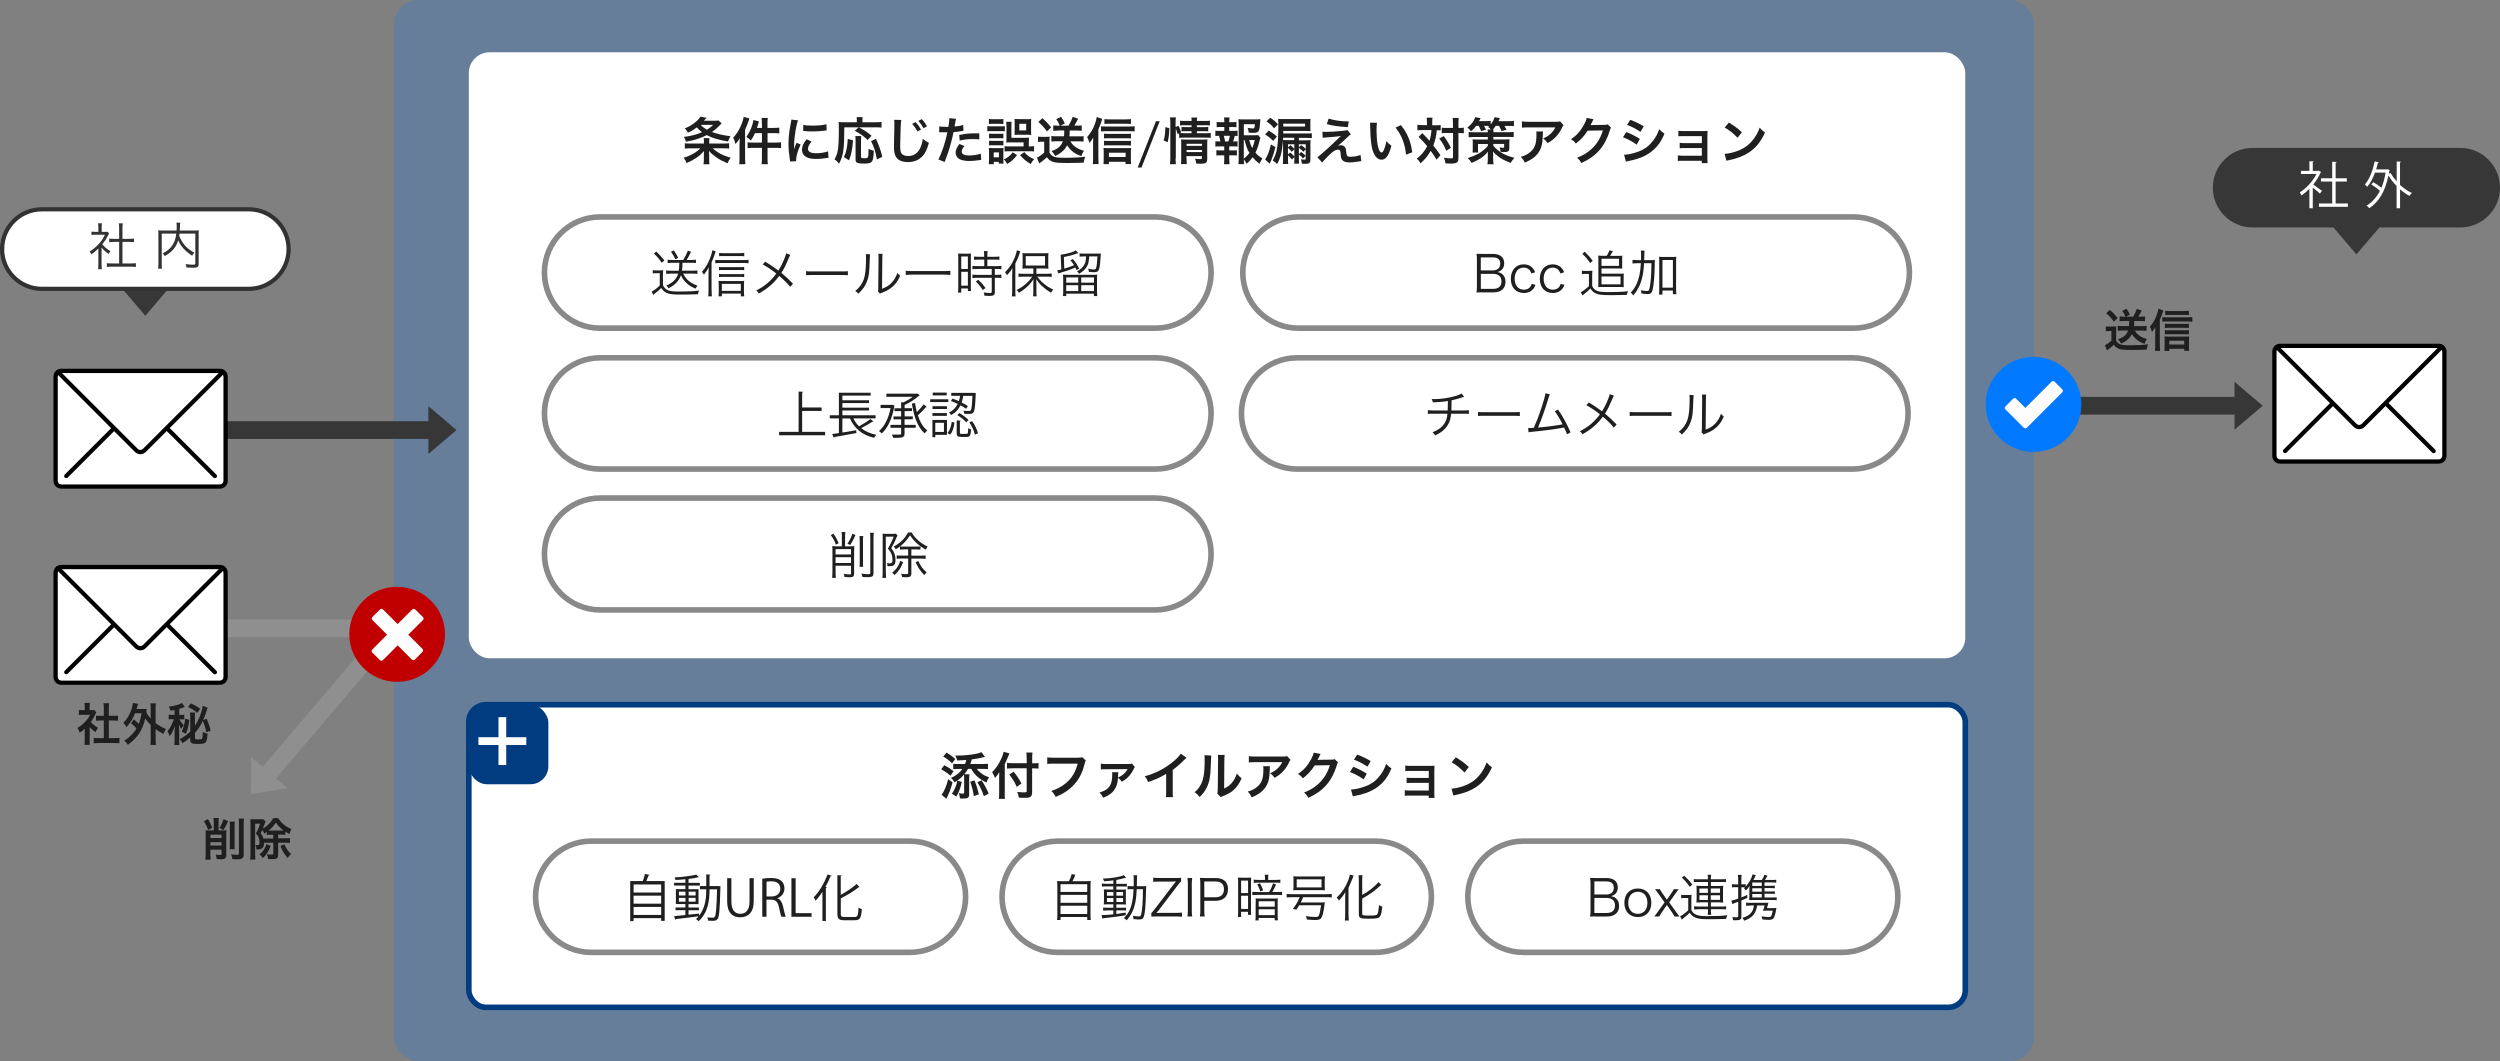 <?xml version="1.0" encoding="UTF-8"?><svg id="_レイヤー_2" xmlns="http://www.w3.org/2000/svg" viewBox="0 0 445.05 188.88"><rect x="0" y="0" width="445.05" height="188.88" fill="#808080" stroke="none"/><defs><style>.cls-1,.cls-2,.cls-3,.cls-4,.cls-5{fill:none;}.cls-6{fill:#323232;}.cls-7{fill:#003c7f;}.cls-8,.cls-9,.cls-10,.cls-11,.cls-12,.cls-3,.cls-4{fill-rule:evenodd;}.cls-8,.cls-13{fill:#fff;}.cls-9,.cls-14{fill:#0079ff;}.cls-10{fill:#c00000;}.cls-11{fill:#8f8f8f;}.cls-12{fill:#373737;}.cls-2{stroke:#323232;stroke-width:.75px;}.cls-2,.cls-3,.cls-5{stroke-miterlimit:8;}.cls-3{stroke:#898989;}.cls-15{opacity:.2;}.cls-16{fill:#1f1f1f;}.cls-5{stroke:#003c7f;}.cls-17{fill:#fdfdfd;}</style></defs><g id="_レイヤー_2-2"><g class="cls-15"><rect class="cls-14" x="70.14" width="291.96" height="188.88" rx="4.38" ry="4.38"/><rect class="cls-14" x="70.14" width="291.96" height="188.88" rx="4.38" ry="4.38"/></g><polygon class="cls-12" points="35.91 74.98 76.26 74.98 76.26 72.3 81.27 76.56 76.26 80.82 76.26 78.14 35.91 78.14 35.91 74.98 35.91 74.98"/><polygon class="cls-11" points="35.91 110.26 70.62 110.26 70.62 107.58 75.63 111.84 70.62 116.1 70.62 113.42 35.91 113.42 35.91 110.26 35.91 110.26"/><polygon class="cls-11" points="67.96 116.48 49.14 138.57 51.18 140.3 44.7 141.35 44.71 134.79 46.75 136.52 65.56 114.44 67.96 116.48 67.96 116.48"/><path class="cls-16" d="M37.01,145.8c.39.63.51.89.77,1.56l-.72.38c-.23-.63-.39-.97-.77-1.54l.72-.39ZM38.05,146.28c0-.29-.02-.49-.05-.66h.96c-.03.18-.05.36-.05.65v1.56h.68c.3,0,.47,0,.72-.03-.02.2-.03.39-.03.66v3.72c0,.31-.06.48-.19.61-.15.13-.33.18-.72.18-.24,0-.35,0-.8-.04-.03-.32-.07-.49-.18-.8.42.06.66.08.84.08.16,0,.21-.04.21-.17v-.78h-1.99v.84c0,.36.02.66.05.94h-.95c.04-.31.06-.57.06-.93v-3.63c0-.3,0-.48-.03-.68.21.03.42.03.62.03h.85v-1.55ZM39.45,148.59h-1.99v.6h1.99v-.6ZM37.45,150.52h1.99v-.59h-1.99v.59ZM40.61,146.19c-.38.84-.51,1.08-.83,1.58l-.72-.38c.37-.56.51-.87.76-1.57l.79.37ZM41.8,146.26c-.03.22-.04.43-.04.84v3.23c0,.47,0,.64.04.85h-.92c.03-.23.04-.4.04-.86v-3.21c0-.39,0-.63-.04-.85h.92ZM43.44,145.72c-.04.22-.06.49-.06.97v5.36c0,.44-.06.62-.28.76-.19.12-.47.17-.93.17-.19,0-.35,0-.8-.03-.06-.38-.1-.55-.23-.86.4.05.71.08,1.01.08.32,0,.39-.04.39-.24v-5.21c0-.46-.02-.75-.05-.99h.95Z"/><path class="cls-16" d="M47,150.05c0,.88-.32,1.18-1.21,1.18h-.15c0-.39-.04-.54-.16-.8.21.02.28.02.38.02.25,0,.33-.11.33-.45,0-.26-.03-.52-.1-.74-.11-.38-.23-.56-.55-.88.36-.62.56-1.07.75-1.75h-.87v5.41c0,.34.02.71.04.98h-.92c.03-.27.05-.61.05-.99v-5.44c0-.29,0-.54-.02-.76.14.02.35.02.61.02h1.07c.27,0,.43,0,.57-.03l.47.4c-.07.16-.08.18-.12.29-.15.43-.23.63-.39,1,.39-.21.62-.38.92-.67.43-.4.67-.7.94-1.2h.89c.51.86,1.29,1.5,2.36,1.96-.18.31-.26.49-.36.89-.35-.19-.48-.27-.73-.43v.55c-.26-.03-.33-.03-.68-.03h-.6v.65h1.32c.37,0,.52,0,.77-.04v.88c-.2-.03-.44-.05-.77-.05h-1.32v2.12c0,.64-.23.81-1.08.81-.16,0-.35,0-.72-.03-.02-.32-.08-.54-.23-.85.24.04.58.07.77.07.31,0,.39-.05.39-.21v-1.91h-1.66ZM48.2,150.57c-.23.63-.39.92-.68,1.36-.22.32-.36.48-.72.82-.22-.31-.35-.44-.61-.65.35-.28.51-.43.72-.73.24-.35.35-.58.52-1.09l.77.3ZM48.65,148.61h-.47c-.35,0-.41,0-.68.03v-.52c-.18.12-.23.16-.45.29-.16-.35-.2-.42-.38-.64-.07.17-.11.25-.26.54.3.42.39.59.48.96h1.75v-.65ZM50.11,147.85c.17,0,.24,0,.35,0-.55-.42-.98-.87-1.35-1.42-.42.64-.71.96-1.27,1.42h2.27ZM50.63,150.31c.18.43.28.63.52.97.22.32.34.46.66.75-.24.22-.38.38-.59.71-.68-.79-.94-1.21-1.3-2.15l.72-.28Z"/><path class="cls-16" d="M15.96,131.78c0,.38,0,.58.04.82h-.97c.04-.24.05-.46.05-.84v-2.02c-.31.29-.48.42-.89.68-.1-.31-.24-.6-.41-.84.56-.32.95-.63,1.38-1.09.38-.39.61-.72.88-1.24h-1.31c-.29,0-.46,0-.68.03v-.89c.2.03.37.03.64.03h.4v-.68c0-.21-.02-.43-.05-.61h.97c-.03.19-.05.36-.05.63v.66h.33c.25,0,.36,0,.47-.03l.39.42c-.07.12-.12.2-.18.34-.27.58-.42.85-.8,1.38.38.43.75.72,1.28,1.02-.19.26-.31.48-.44.79-.42-.27-.69-.51-1.04-.91v2.33ZM19.37,131.4h.97c.4,0,.67-.02.92-.05v.97c-.28-.04-.6-.05-.92-.05h-2.75c-.32,0-.63.02-.91.05v-.97c.26.03.54.05.92.05h.88v-3.14h-.6c-.27,0-.53.02-.79.04v-.91c.23.03.44.04.79.04h.6v-1.41c0-.33-.02-.52-.06-.84h1.01c-.05.32-.06.49-.06.84v1.41h.85c.36,0,.56,0,.79-.04v.91c-.26-.03-.51-.04-.79-.04h-.85v3.14Z"/><path class="cls-16" d="M23.82,128.07c.38.3.6.51.88.81.24-.6.36-1.04.51-1.9h-1.17c-.37.94-.85,1.71-1.54,2.48-.16-.35-.24-.47-.53-.77.65-.67,1.14-1.51,1.47-2.5.1-.32.21-.8.23-1.05l.92.16c-.06.16-.09.26-.15.47-.06.19-.09.3-.14.45h1.16c.31,0,.46,0,.65-.02-.03.17-.03.2-.07.55.22.47.36.68.79,1.17v-1.79c0-.41-.02-.63-.06-.92h.99c-.05.3-.06.51-.06.92v2.61c.22.16.38.27.76.49.59.35.68.39,1.09.54-.18.25-.32.53-.47.88-.66-.35-.9-.5-1.38-.85v1.74c0,.48.02.71.06,1.07h-.99c.04-.35.06-.62.06-1.07v-2.48c-.48-.47-.69-.72-.97-1.17-.23,1.04-.59,1.94-1.09,2.69-.49.72-1.18,1.42-2.01,2.01-.19-.31-.39-.54-.64-.73.42-.25.56-.36.95-.71.59-.53.89-.9,1.22-1.47-.3-.36-.57-.62-.97-.94l.48-.65Z"/><path class="cls-16" d="M31.09,126.4c-.21.04-.35.06-.74.13-.05-.22-.1-.35-.32-.74.98-.1,1.93-.36,2.34-.65l.53.69c-.07.03-.1.04-.19.08-.25.11-.52.2-.8.28v1.07h.32c.27,0,.42,0,.57-.03v.84c-.18-.02-.32-.03-.6-.03h-.25c.23.47.34.62.77,1.08-.23.27-.33.41-.47.63-.18-.3-.25-.43-.39-.76.03.3.04.56.04.94v1.75c0,.5,0,.69.04.95h-.91c.03-.27.05-.52.05-.94v-1.41c0-.29.02-.58.06-1.08-.27.8-.51,1.3-.92,1.87-.1-.35-.24-.62-.42-.87.36-.44.55-.74.8-1.29.16-.36.26-.61.35-.88h-.35c-.21,0-.36,0-.57.04v-.85c.22.03.34.04.6.04h.45v-.86ZM36.71,130.36c-.13-.73-.27-1.21-.59-2.03-.43.87-.78,1.4-1.41,2.14v.94c0,.18.1.22.6.22.45,0,.6-.03.67-.14.06-.12.1-.49.13-1.2.3.16.53.25.84.31-.05.91-.14,1.32-.33,1.54-.21.24-.5.3-1.42.3-.59,0-.92-.05-1.11-.18-.15-.09-.22-.26-.22-.57v-.42c-.42.38-.89.73-1.39,1.04-.15-.3-.22-.4-.51-.7.8-.44,1.37-.85,1.9-1.39v-2.61c0-.35-.02-.58-.05-.77h.92c-.03.19-.04.36-.04.78v1.58c.54-.84.84-1.49,1.15-2.47.12-.4.2-.78.23-1.09l.88.33c-.06.15-.11.32-.32.98-.13.43-.27.78-.47,1.23l.64-.22c.39.96.51,1.36.7,2.13l-.82.25ZM33.7,128.17c-.14,1.12-.27,1.68-.6,2.46l-.76-.38c.23-.45.31-.68.43-1.17.1-.42.14-.63.19-1.16l.72.24ZM33.97,125.21c.84.39,1.02.5,1.67.96l-.51.74c-.5-.43-.94-.71-1.67-1.05l.51-.65Z"/><polygon class="cls-12" points="27.45 44.82 27.45 51.21 30.13 51.21 25.87 56.22 21.61 51.21 24.3 51.21 24.3 44.82 27.45 44.82 27.45 44.82"/><path class="cls-8" d="M.38,44.34c0-3.91,3.17-7.08,7.08-7.08h36.84c3.91,0,7.08,3.17,7.08,7.08h0c0,3.91-3.17,7.08-7.08,7.08H7.45c-3.91,0-7.08-3.17-7.08-7.08H.38Z"/><path class="cls-2" d="M.38,44.34c0-3.91,3.17-7.08,7.08-7.08h36.84c3.91,0,7.08,3.17,7.08,7.08h0c0,3.91-3.17,7.08-7.08,7.08H7.45c-3.91,0-7.08-3.17-7.08-7.08H.38Z"/><path class="cls-6" d="M18.08,47.04c0,.38.02.64.05.88h-.67c.04-.26.05-.51.05-.89v-2.8c-.44.44-.68.65-1.24,1.06-.1-.22-.17-.32-.33-.5.63-.4,1.13-.8,1.62-1.33.47-.5.77-.95,1.12-1.67h-1.68c-.27,0-.47,0-.72.04v-.59c.24.03.44.04.7.04h.53v-.84c0-.26-.02-.5-.04-.69h.68c-.04.19-.05.42-.05.7v.83h.52c.27,0,.41,0,.52-.03l.28.32c-.06.1-.12.2-.22.39-.27.55-.57,1.01-.99,1.53.46.53.83.85,1.45,1.22-.13.17-.22.3-.31.5-.57-.4-.9-.69-1.27-1.13v2.99ZM21.21,40.58c0-.31-.02-.48-.06-.82h.71c-.05.32-.06.51-.06.82v1.94h1.18c.39,0,.63-.02.88-.05v.63c-.28-.03-.57-.04-.88-.04h-1.18v3.84h1.42c.47,0,.74-.02.97-.05v.68c-.3-.05-.58-.06-.97-.06h-3.24c-.4,0-.68.02-.96.06v-.68c.23.04.5.05.97.05h1.22v-3.84h-.89c-.31,0-.6.02-.88.04v-.63c.23.04.5.05.88.05h.89v-1.94Z"/><path class="cls-6" d="M31.96,41.6c-.02.17-.03.23-.05.39.23.6.5,1.08.91,1.59.42.52,1,.98,1.78,1.42-.16.15-.28.3-.4.52-1.22-.79-2.03-1.68-2.48-2.74-.13.44-.28.77-.5,1.13-.43.67-.91,1.1-1.87,1.68-.1-.16-.22-.31-.41-.46.8-.44,1.16-.73,1.56-1.21.5-.63.77-1.31.88-2.34h-2.59v5.25c0,.5,0,.77.05,1h-.7c.05-.3.06-.58.06-1v-5.02c0-.36,0-.57-.04-.81.31.04.55.04.89.04h2.39c.02-.31.02-.41.02-.75,0-.22-.02-.44-.06-.65h.7c-.04.2-.06.35-.06.65,0,.41-.02.53-.03.75h2.48c.36,0,.6,0,.91-.04-.03.22-.04.45-.04.79v5.2c0,.57-.19.67-1.14.67-.3,0-.66-.02-1.03-.04-.03-.26-.05-.38-.14-.62.44.08.82.12,1.23.12s.49-.03.49-.23v-5.3h-2.8Z"/><rect class="cls-13" x="9.91" y="66.03" width="30.26" height="20.59" rx="1.01" ry="1.01"/><path d="M39.15,86.99H10.91c-.77,0-1.39-.62-1.39-1.39v-18.57c0-.77.62-1.39,1.39-1.39h28.24c.77,0,1.39.62,1.39,1.39v18.57c0,.77-.62,1.39-1.39,1.39h0ZM10.91,66.41c-.35,0-.63.28-.63.63v18.57c0,.35.28.63.63.63h28.24c.35,0,.63-.28.63-.63v-18.57c0-.35-.28-.63-.63-.63H10.91Z"/><path d="M38.26,85.13c-.1,0-.19-.04-.27-.11l-8.41-8.39c-.15-.15-.15-.39,0-.53.15-.15.39-.15.53,0l8.41,8.39c.15.15.15.39,0,.53-.08.08-.17.11-.27.11h0Z"/><path d="M11.8,85.12c-.1,0-.19-.04-.27-.11-.15-.15-.15-.39,0-.53l8.39-8.39c.15-.15.39-.15.53,0,.15.15.15.39,0,.53l-8.39,8.39c-.08.08-.17.11-.27.11h0Z"/><path d="M24.99,80.86c-.37,0-.72-.15-.98-.41l-13.96-13.96c-.15-.15-.15-.39,0-.53s.39-.15.53,0l13.96,13.96c.24.24.65.24.89,0l14-14c.15-.15.39-.15.53,0,.15.15.15.39,0,.53l-14,14c-.26.26-.61.41-.98.41h0Z"/><rect class="cls-13" x="9.91" y="100.95" width="30.26" height="20.59" rx="1.01" ry="1.01"/><path d="M39.15,121.91H10.91c-.77,0-1.39-.62-1.39-1.39v-18.57c0-.77.62-1.39,1.39-1.39h28.24c.77,0,1.39.62,1.39,1.39v18.57c0,.77-.62,1.39-1.39,1.39h0ZM10.91,101.33c-.35,0-.63.28-.63.63v18.57c0,.35.28.63.63.63h28.24c.35,0,.63-.28.63-.63v-18.57c0-.35-.28-.63-.63-.63H10.91Z"/><path d="M38.26,120.05c-.1,0-.19-.04-.27-.11l-8.41-8.39c-.15-.15-.15-.39,0-.53.15-.15.39-.15.53,0l8.41,8.39c.15.15.15.39,0,.53-.08.08-.17.11-.27.11h0Z"/><path d="M11.8,120.04c-.1,0-.19-.04-.27-.11-.15-.15-.15-.39,0-.53l8.39-8.39c.15-.15.39-.15.53,0,.15.15.15.39,0,.53l-8.39,8.39c-.08.08-.17.11-.27.11h0Z"/><path d="M24.99,115.78c-.37,0-.72-.15-.98-.41l-13.96-13.96c-.15-.15-.15-.39,0-.53s.39-.15.53,0l13.96,13.96c.24.24.65.24.89,0l14-14c.15-.15.39-.15.53,0,.15.15.15.39,0,.53l-14,14c-.26.26-.61.41-.98.41h0Z"/><path class="cls-10" d="M62.18,112.92c0-4.67,3.81-8.46,8.52-8.46s8.52,3.79,8.52,8.46-3.81,8.46-8.52,8.46-8.52-3.79-8.52-8.46h0Z"/><path class="cls-17" d="M75.3,109.86l-1.39-1.38c-.14-.14-.37-.14-.51,0l-2.61,2.62-2.62-2.62c-.14-.14-.37-.14-.51,0l-1.38,1.38c-.14.14-.14.37,0,.51l2.62,2.62-2.64,2.65c-.14.14-.14.37,0,.51l1.38,1.38c.14.14.37.14.51,0l2.64-2.64,2.54,2.54c.14.14.37.14.51,0l1.38-1.39c.14-.14.14-.37,0-.51l-2.54-2.54,2.62-2.62c.14-.14.14-.37,0-.51h0Z"/><polygon class="cls-12" points="365.97 70.65 397.79 70.65 397.79 67.97 402.81 72.23 397.79 76.49 397.79 73.81 365.97 73.81 365.97 70.65 365.97 70.65"/><path class="cls-16" d="M374.9,58.09c.21.03.34.04.64.04h.6c.21,0,.43,0,.61-.03-.02.24-.03.44-.03.87v1.68c.16.27.25.38.46.51.37.24.8.31,2,.31,1.38,0,2.4-.06,3.22-.18-.15.43-.18.52-.24.95q-.31,0-.89.03c-.24,0-1.42.03-1.83.03-.98,0-1.66-.05-2.01-.14-.5-.14-.75-.31-1.13-.77-.34.32-.59.53-.93.77-.06.04-.19.14-.27.21l-.39-.92c.35-.15.76-.43,1.16-.79v-1.73h-.44c-.21,0-.34,0-.54.04v-.87ZM375.6,55.16c.6.53.72.67,1.39,1.45l-.67.65c-.49-.65-.77-.97-1.37-1.5l.64-.59ZM378.05,57.14c-.27,0-.49.02-.72.04v-.85c.22.02.47.04.73.04h.31c-.17-.43-.28-.64-.57-1.04l.77-.36c.24.34.42.65.59,1.05l-.7.35h1.29c.29-.47.49-.91.65-1.39l.87.29q-.1.17-.28.53c-.11.21-.2.37-.32.57h.47c.29,0,.48,0,.71-.04v.85c-.27-.02-.51-.04-.77-.04h-1.15c0,.44,0,.62-.04.92h1.53c.3,0,.51,0,.72-.04v.87c-.27-.02-.51-.04-.8-.04h-1.3c.18.31.39.56.67.79.4.32.75.49,1.48.72-.2.29-.32.54-.4.85-.75-.27-1.08-.45-1.52-.84-.33-.28-.55-.55-.76-.9-.2.42-.4.68-.74.97-.35.31-.64.5-1.17.74-.14-.31-.32-.55-.56-.77.57-.22.9-.39,1.17-.63.28-.24.49-.55.63-.94h-1.09c-.26,0-.53.02-.75.04v-.87c.22.02.47.04.75.04h1.26c.03-.28.03-.37.04-.92h-1.02Z"/><path class="cls-16" d="M384.5,61.53c0,.35,0,.61.04.93h-.92c.03-.31.05-.55.05-.94v-2.4c0-.28,0-.31.02-.89-.18.32-.27.46-.6.87-.11-.38-.2-.62-.37-.96.53-.58.91-1.21,1.22-2.07.17-.47.25-.75.3-1.11l.88.31c-.02.08-.08.24-.16.48-.16.5-.26.73-.47,1.18v4.59ZM384.93,56.45c.2.03.39.04.67.04h3.92c.32,0,.55-.02.76-.05v.83c-.22-.02-.45-.04-.76-.04h-3.92c-.25,0-.47,0-.67.04v-.82ZM386.18,62.47h-.87c.02-.21.04-.45.04-.75v-1.13c0-.26,0-.5-.03-.69.17.02.39.02.66.02h3.05c.31,0,.51,0,.68-.02-.02.2-.03.39-.03.68v1.12c0,.31,0,.52.04.76h-.88v-.37h-2.65v.38ZM389.67,58.39c-.18-.02-.36-.03-.63-.03h-3.08c-.27,0-.39,0-.57.03v-.76c.17.02.29.03.57.03h3.07c.26,0,.44,0,.63-.03v.76ZM389.67,59.52c-.2-.02-.35-.03-.62-.03h-3.09c-.28,0-.41,0-.57.03v-.76c.17.03.3.03.57.03h3.08c.27,0,.44,0,.63-.03v.76ZM389.67,56.09c-.22-.02-.45-.03-.79-.03h-2.71c-.32,0-.53,0-.72.03v-.77c.23.03.46.05.8.05h2.57c.39,0,.64-.02.85-.05v.77ZM388.83,61.34v-.68h-2.65v.68h2.65Z"/><polygon class="cls-12" points="421.04 33.89 421.04 40.35 423.69 40.35 419.49 45.29 415.29 40.35 417.93 40.35 417.93 33.89 421.04 33.89 421.04 33.89"/><path class="cls-12" d="M393.93,33.41c0-3.91,3.17-7.08,7.08-7.08h36.96c3.91,0,7.08,3.17,7.08,7.08h0c0,3.91-3.17,7.08-7.08,7.08h-36.96c-3.91,0-7.08-3.17-7.08-7.08h0Z"/><path class="cls-13" d="M413.21,30.64s-.06.07-.11.09c-.31.75-.77,1.47-1.3,2.12.43.29,1.31.94,1.55,1.12l-.36.5c-.25-.25-.83-.73-1.27-1.08v3.69h-.6v-3.47c-.46.46-.94.86-1.41,1.18-.06-.15-.23-.42-.32-.53,1.13-.7,2.33-1.95,2.98-3.28h-2.75v-.56h1.5v-1.72l.78.04c0,.06-.06.11-.18.13v1.55h.97l.11-.04.41.24ZM415.79,36.22h2.18v.59h-5.15v-.59h2.36v-3.9h-2v-.58h2v-2.95l.8.05c0,.06-.06.11-.19.13v2.77h1.99v.58h-1.99v3.9Z"/><path class="cls-13" d="M427.43,28.79c0,.06-.06.11-.18.13v4c.66.6,1.4,1.12,2.12,1.44-.14.12-.33.35-.43.51-.57-.29-1.14-.69-1.68-1.17v3.38h-.62v-3.97c-.56-.58-1.06-1.21-1.45-1.88-.56,2.89-1.8,4.81-3.41,5.83-.1-.14-.33-.35-.49-.44.95-.58,1.77-1.45,2.38-2.64-.38-.37-1-.83-1.53-1.13l.33-.42c.5.27,1.07.66,1.47,1,.32-.78.58-1.68.74-2.7h-1.88c-.36,1-.83,1.89-1.39,2.52-.09-.12-.3-.3-.42-.4.81-.9,1.41-2.48,1.76-4.12l.75.18c-.02.06-.08.1-.19.1-.09.39-.19.77-.31,1.15h1.92l.12-.03.39.16s-.05.08-.09.11l-.08.51.3-.12c.29.51.67,1.03,1.1,1.5v-3.55l.8.05Z"/><rect class="cls-13" x="404.9" y="61.58" width="30.26" height="20.59" rx="1.01" ry="1.01"/><path d="M434.14,82.54h-28.24c-.77,0-1.39-.62-1.39-1.39v-18.57c0-.77.62-1.39,1.39-1.39h28.24c.77,0,1.39.62,1.39,1.39v18.57c0,.77-.62,1.39-1.39,1.39h0ZM405.9,61.95c-.35,0-.63.28-.63.63v18.57c0,.35.28.63.63.63h28.24c.35,0,.63-.28.63-.63v-18.57c0-.35-.28-.63-.63-.63h-28.24Z"/><path d="M433.25,80.68c-.1,0-.19-.04-.27-.11l-8.41-8.39c-.15-.15-.15-.39,0-.53.15-.15.39-.15.53,0l8.41,8.39c.15.15.15.39,0,.53-.08.08-.17.11-.27.11h0Z"/><path d="M406.79,80.67c-.1,0-.19-.04-.27-.11-.15-.15-.15-.39,0-.53l8.39-8.39c.15-.15.39-.15.53,0,.15.15.15.39,0,.53l-8.39,8.39c-.08.08-.17.11-.27.11h0Z"/><path d="M419.98,76.41c-.37,0-.72-.15-.98-.41l-13.96-13.96c-.15-.15-.15-.39,0-.53.15-.15.39-.15.53,0l13.96,13.96c.24.24.65.24.89,0l14-14c.15-.15.39-.15.53,0,.15.15.15.39,0,.53l-14,14c-.26.26-.61.41-.98.41h0Z"/><path class="cls-9" d="M353.49,71.99c0-4.67,3.81-8.46,8.52-8.46s8.52,3.79,8.52,8.46-3.81,8.46-8.52,8.46-8.52-3.79-8.52-8.46h0Z"/><path class="cls-17" d="M365.24,67.93l-4.69,4.69-1.65-1.65c-.14-.14-.37-.14-.51,0l-1.39,1.39c-.14.14-.14.37,0,.51l3.29,3.29c.14.14.37.14.51,0l6.33-6.33c.14-.14.14-.37,0-.51l-1.39-1.39c-.14-.14-.37-.14-.51,0h0Z"/><polygon class="cls-1" points="355.53 78.53 368.61 78.53 368.61 65.45 355.53 65.45 355.53 78.53 355.53 78.53"/><polygon class="cls-4" points="355.53 65.45 368.61 65.45 368.61 78.53 355.53 78.53 355.53 65.45 355.53 65.45"/><rect class="cls-13" x="83.46" y="9.31" width="266.4" height="107.88" rx="3.69" ry="3.69"/><path class="cls-16" d="M128.77,25.55c.47,0,.76-.02,1.03-.05v.95c-.31-.04-.65-.05-1.1-.05h-1.81c.74.72,1.78,1.28,3.18,1.68-.27.38-.33.49-.55.99-.95-.41-1.34-.61-2-1.07-.6-.41-.89-.67-1.3-1.12.02.37.03.5.03.67v.83c0,.42,0,.59.06.86h-1.08c.05-.29.07-.49.07-.87v-.81c0-.2,0-.39.02-.66-.47.52-.76.78-1.32,1.17-.56.38-1.06.65-1.77.96-.13-.36-.27-.6-.54-.95,1.12-.3,2.3-.96,3-1.68h-1.69c-.43,0-.79.02-1.09.05v-.95c.23.04.44.05.87.05h2.53v-.38c0-.25,0-.37-.05-.58h1.04c-.04.19-.04.34-.04.59v.37h2.52ZM128.47,21.96c-.09.07-.11.1-.23.23-.5.53-.95.94-1.5,1.31.92.34,1.96.58,3.3.75-.21.32-.31.55-.43.94-1.83-.32-2.84-.63-3.79-1.14-.45.23-.76.36-1.4.59-.85.3-1.25.4-2.32.59-.08-.36-.15-.54-.36-.86,1.24-.14,2.24-.4,3.24-.84-.37-.28-.57-.46-.95-.85-.58.45-.92.65-1.58.94-.14-.31-.26-.49-.55-.77.71-.28,1.15-.52,1.7-.95.52-.4.85-.74,1.09-1.13l1.09.2c-.08.09-.24.26-.48.52h1.83c.4,0,.54,0,.78-.05l.56.53ZM124.75,22.23c.31.36.62.59,1.09.86.47-.28.7-.46,1.11-.86h-2.2Z"/><path class="cls-16" d="M131.66,25.59c0-.31,0-.59.03-.99-.23.41-.42.68-.76,1.04-.15-.59-.23-.8-.41-1.11.68-.76,1.17-1.56,1.55-2.56.18-.49.27-.81.32-1.17l1.02.29c-.04.13-.06.18-.14.41-.23.68-.31.88-.63,1.58v5.11c0,.4.02.7.04,1.04h-1.08c.04-.37.05-.62.05-1.05v-2.58ZM135.63,21.94c0-.41-.02-.65-.06-.95h1.12c-.05.3-.06.51-.06.95v.83h1.13c.46,0,.72-.02.97-.05v1.03c-.41-.04-.68-.05-.96-.05h-1.13v1.68h1.4c.43,0,.72-.02,1.01-.05v1.04c-.31-.04-.62-.05-.99-.05h-1.42v1.87c0,.49,0,.71.06,1.04h-1.12c.04-.32.06-.58.06-1.04v-1.87h-1.54c-.41,0-.74.02-1.01.05v-1.04c.26.04.58.05,1.01.05h1.54v-1.68h-1.24c-.23.53-.39.81-.73,1.31-.25-.27-.3-.31-.8-.65.41-.57.71-1.13.97-1.86.15-.44.24-.78.28-1.14l.99.25c-.06.21-.08.26-.16.54-.09.28-.13.4-.2.62h.89v-.84Z"/><path class="cls-16" d="M140.65,28.76c0-.16-.02-.22-.05-.42-.17-1.09-.23-1.78-.23-2.69,0-1.16.11-2.19.37-3.52.1-.5.12-.59.14-.84l1.19.13c-.22.53-.42,1.54-.57,2.69-.09.67-.13,1.21-.14,1.99,0,.2,0,.27-.02.5.1-.32.12-.38.47-1.19l.72.32c-.5,1.04-.8,2.09-.8,2.73,0,.05,0,.13,0,.24l-1.09.06ZM144.48,25.2c-.45.52-.64.91-.64,1.3,0,.51.5.78,1.43.78.79,0,1.58-.13,2.14-.34l.09,1.14c-.13,0-.16.02-.37.05-.72.12-1.27.17-1.86.17-1.12,0-1.84-.25-2.23-.78-.17-.22-.27-.56-.27-.88,0-.58.27-1.19.83-1.85l.88.41ZM143,22.22c.4.11.88.14,1.67.14,1,0,1.85-.08,2.45-.24l.05,1.09c-.07,0-.21.03-.64.08-.58.07-1.26.11-1.93.11s-.67,0-1.62-.1l.02-1.08Z"/><path class="cls-16" d="M150.3,22.67c0,3.92-.17,5.06-.93,6.46-.29-.36-.47-.53-.81-.77.33-.59.47-.95.58-1.57.13-.68.19-1.99.19-3.81,0-.65,0-.95-.04-1.26.3.04.55.04.94.04h2.3v-.4c0-.2,0-.34-.04-.51h1.09c-.04.14-.04.28-.04.52v.39h2.33c.5,0,.8-.02,1.06-.05v1c-.31-.04-.59-.04-1.05-.04h-2.98c1.21.67,1.39.79,2.25,1.49l-.69.77c-.68-.68-1.19-1.04-2.29-1.65l.69-.61h-2.56ZM150.23,27.96c.28-.61.37-.88.49-1.48.11-.56.15-.94.2-1.74l.94.24c-.14,1.67-.28,2.35-.71,3.56l-.91-.58ZM153.32,24.21c-.03.21-.04.47-.04.85v2.83c0,.24.07.28.61.28.71,0,.72-.04.72-1.66.36.16.65.26.95.32-.07,1.23-.15,1.68-.35,1.94-.2.25-.57.35-1.33.35-1.25,0-1.57-.14-1.57-.67v-3.39c0-.41,0-.62-.05-.84h1.06ZM156.11,28.38c-.25-1.39-.48-2.11-1.04-3.26l.86-.42c.59,1.31.84,2,1.14,3.22l-.96.46Z"/><path class="cls-16" d="M160.45,21.34c-.05.26-.07.52-.11,1.22-.04.84-.09,2.66-.09,3.3,0,.85.05,1.18.23,1.45.21.3.64.47,1.21.47.97,0,1.76-.55,2.18-1.54.2-.47.32-.89.41-1.51.48.39.68.5,1.09.69-.36,1.22-.63,1.8-1.07,2.3-.68.77-1.57,1.14-2.7,1.14-.62,0-1.2-.14-1.58-.4-.62-.41-.88-1.11-.88-2.31,0-.47.02-1.38.07-3.63,0-.27,0-.46,0-.58,0-.25,0-.38-.04-.61l1.26.02ZM163.01,21.74c.39.42.63.77.95,1.32l-.63.33c-.31-.55-.56-.91-.95-1.34l.63-.32ZM164.41,22.83c-.28-.5-.58-.92-.92-1.3l.6-.32c.41.42.65.76.94,1.27l-.62.35Z"/><path class="cls-16" d="M167.21,22.5c.32.05.68.08,1.21.08.11,0,.21,0,.41,0,.08-.43.17-1.12.17-1.38,0-.04,0-.09,0-.16l1.19.11q-.06.21-.17.86c-.05.25-.05.31-.09.51.67-.06,1.09-.13,1.54-.27l.04,1.04q-.07,0-.29.04c-.46.09-1.18.18-1.48.19-.1.56-.32,1.51-.56,2.33-.26.94-.41,1.39-1.01,2.98l-1.13-.44c.62-1.14,1.31-3.24,1.61-4.84-.06,0-.1,0-.12,0h-.52s-.13,0-.29,0c-.16,0-.29,0-.36,0-.04,0-.09,0-.17,0l.02-1.04ZM171.68,26c-.36.45-.47.67-.47.99,0,.46.45.69,1.35.69.66,0,1.52-.14,2.04-.33l.08,1.11c-.16.02-.23.03-.44.06-.75.11-1.14.14-1.67.14-.8,0-1.38-.12-1.81-.36-.39-.23-.64-.66-.64-1.11,0-.48.17-.88.67-1.56l.89.36ZM174.35,24.82c-.43-.04-.68-.06-1.13-.06-.89,0-1.49.06-2.38.26l-.08-.99c1.28-.24,1.71-.29,2.68-.29.24,0,.32,0,.89,0l.02,1.07Z"/><path class="cls-16" d="M175.75,22.45c.22.04.39.04.72.04h1.83c.3,0,.42,0,.58-.04v.92c-.15-.02-.28-.03-.53-.03h-1.87c-.32,0-.5,0-.72.04v-.94ZM176.03,29.22c.03-.28.04-.58.04-.87v-1.31c0-.29,0-.48-.04-.7.22.02.39.03.7.03h1.31c.31,0,.45,0,.6-.03,0,.17-.02.31-.02.65v1.5c0,.24,0,.47.04.63h-.86v-.3h-.89v.41h-.89ZM176.04,21.18c.23.04.37.04.73.04h1.12c.35,0,.5,0,.73-.04v.9c-.24-.03-.41-.04-.73-.04h-1.12c-.32,0-.5,0-.73.04v-.9ZM176.07,23.79c.16.02.3.03.57.03h1.43c.28,0,.4,0,.55-.03v.84c-.18-.02-.28-.03-.55-.03h-1.43c-.28,0-.4,0-.57.03v-.84ZM176.07,25.05c.16.02.3.03.57.03h1.42c.29,0,.41,0,.56-.03v.84c-.16-.02-.29-.03-.57-.03h-1.41c-.28,0-.4,0-.57.03v-.84ZM176.9,28.01h.93v-.88h-.93v.88ZM181.06,27.61c-.61.78-1,1.13-1.76,1.57-.23-.4-.35-.56-.59-.81.7-.31,1.12-.64,1.57-1.26l.78.5ZM183.37,26.06c.31,0,.5,0,.71-.04v.95c-.23-.04-.45-.04-.79-.04h-3.64c-.39,0-.62,0-.82.04v-.95c.21.04.45.04.75.04h2.64v-.71h-2.38c-.32,0-.5,0-.71.03.03-.24.04-.41.04-.75v-2.12c0-.34-.02-.58-.05-.83h.97c-.03.22-.04.45-.04.77v2.08h2.42c.37,0,.56,0,.71-.02-.02.18-.03.37-.03.79v.77h.23ZM182.75,21.22c.39,0,.59,0,.84-.04-.03.26-.04.46-.04.88v1.09c0,.43,0,.64.04.88-.25-.03-.44-.04-.8-.04h-1.49c-.41,0-.51,0-.69.02.02-.2.02-.29.02-.84v-1.16c0-.38,0-.59-.03-.83.19.02.41.03.8.03h1.36ZM181.46,22.04v1.17h1.22v-1.17h-1.22ZM182.34,27.08c.52.62.94.91,1.75,1.25-.29.34-.4.5-.59.87-.86-.5-1.24-.82-1.9-1.59l.75-.53Z"/><path class="cls-16" d="M184.79,24.31c.23.04.38.05.72.05h.68c.23,0,.48,0,.68-.04-.03.27-.04.5-.04.97v1.88c.18.31.28.42.51.58.41.27.89.34,2.24.34,1.54,0,2.68-.06,3.61-.2-.17.49-.2.58-.27,1.06q-.35,0-1,.04c-.27,0-1.59.03-2.05.03-1.1,0-1.85-.05-2.25-.16-.56-.15-.84-.35-1.26-.86-.38.36-.66.59-1.04.86-.06.05-.22.16-.3.23l-.43-1.03c.4-.17.86-.49,1.3-.89v-1.94h-.5c-.23,0-.38,0-.6.05v-.97ZM185.57,21.04c.67.59.81.75,1.56,1.62l-.75.73c-.55-.73-.86-1.09-1.53-1.68l.72-.67ZM188.31,23.25c-.31,0-.55.02-.81.04v-.96c.25.03.52.04.82.04h.35c-.19-.48-.32-.71-.64-1.16l.86-.41c.27.38.47.73.67,1.18l-.78.39h1.45c.32-.53.55-1.02.73-1.56l.97.32q-.11.19-.31.59c-.13.23-.23.41-.36.64h.52c.32,0,.54,0,.79-.04v.96c-.3-.03-.57-.04-.86-.04h-1.29c0,.49,0,.69-.04,1.03h1.71c.33,0,.57,0,.81-.04v.97c-.3-.03-.58-.04-.89-.04h-1.46c.2.35.43.63.76.89.45.36.84.55,1.66.8-.23.32-.36.6-.45.95-.84-.3-1.21-.5-1.7-.94-.37-.32-.61-.61-.85-1.01-.23.47-.45.76-.83,1.09-.4.35-.72.56-1.31.83-.16-.35-.36-.62-.63-.86.64-.24,1.01-.44,1.31-.71.31-.27.55-.62.71-1.05h-1.22c-.3,0-.59.02-.84.04v-.97c.25.03.53.04.84.04h1.41c.04-.31.04-.41.05-1.03h-1.14Z"/><path class="cls-16" d="M195.54,28.17c0,.39,0,.68.04,1.04h-1.04c.04-.35.05-.61.05-1.05v-2.68c0-.31,0-.34.03-1-.2.36-.3.51-.67.97-.13-.43-.23-.69-.41-1.07.59-.65,1.02-1.36,1.37-2.31.19-.52.28-.84.33-1.24l.99.34c-.03.09-.09.27-.18.54-.18.56-.29.82-.52,1.32v5.14ZM196.01,22.48c.23.04.43.04.75.04h4.38c.36,0,.61-.02.85-.05v.93c-.24-.03-.5-.04-.85-.04h-4.38c-.28,0-.52,0-.75.04v-.92ZM197.41,29.22h-.97c.03-.23.04-.5.04-.84v-1.27c0-.29,0-.56-.04-.77.19.02.43.03.74.03h3.41c.35,0,.57,0,.77-.03-.03.22-.04.44-.04.76v1.26c0,.34,0,.58.04.85h-.99v-.41h-2.97v.42ZM201.33,24.65c-.2-.03-.4-.04-.7-.04h-3.45c-.31,0-.43,0-.64.04v-.86c.19.03.32.04.64.04h3.44c.3,0,.5,0,.71-.04v.86ZM201.33,25.91c-.23-.03-.4-.04-.69-.04h-3.46c-.32,0-.46,0-.64.04v-.86c.19.03.33.04.64.04h3.45c.3,0,.5,0,.7-.04v.86ZM201.33,22.07c-.24-.03-.5-.04-.88-.04h-3.03c-.36,0-.59,0-.81.04v-.87c.26.04.51.05.89.05h2.88c.43,0,.71-.02.95-.05v.87ZM200.38,27.95v-.76h-2.97v.76h2.97Z"/><path class="cls-16" d="M206.45,21.58l-3.24,8.24h-.68l3.25-8.24h.67Z"/><path class="cls-16" d="M207.15,25.02c.23-.79.29-1.35.3-2.38l.71.16c-.02.98-.1,1.73-.29,2.51l-.72-.3ZM209.28,28.11c0,.47.02.78.05,1.12h-1.05c.04-.31.06-.71.06-1.14v-6.23c0-.4-.02-.65-.06-.96h1.05c-.04.31-.05.54-.05.96v.75l.53-.21c.23.45.24.5.46,1.17l-.24.11c.23.02.41.03.76.03h1.33v-.36h-1.03c-.35,0-.5,0-.76.04v-.8c.23.03.4.04.77.04h1.02v-.33h-1.16c-.48,0-.65,0-.89.04v-.86c.26.04.45.05.94.05h1.12c0-.27,0-.4-.05-.61h1.04c-.04.21-.05.33-.05.61h1.38c.5,0,.68,0,.94-.05v.86c-.26-.04-.49-.04-.92-.04h-1.4v.33h1.27c.39,0,.53,0,.75-.04v.8c-.22-.03-.4-.04-.77-.04h-1.25v.36h1.58c.43,0,.65,0,.89-.04v.88c-.27-.04-.52-.05-.89-.05h-3.83c-.44,0-.66,0-.91.05v-.79l-.28.13c-.09-.38-.18-.66-.31-1v5.24ZM211.23,28.18c0,.44.02.76.05,1.03h-1.04c.04-.3.04-.5.04-1.03v-2.59c0-.34,0-.51-.03-.77.22.02.4.03.72.03h3.17c.4,0,.62,0,.81-.04-.03.21-.04.49-.04.93v2.54c0,.69-.24.87-1.15.87-.2,0-.37,0-.81-.04-.05-.39-.09-.54-.21-.86.37.05.66.08.88.08.29,0,.34-.04.34-.22v-.31h-2.75v.38ZM213.99,25.97v-.37h-2.75v.37h2.75ZM213.99,27.07v-.37h-2.75v.37h2.75Z"/><path class="cls-16" d="M219.53,23.3c.38,0,.54,0,.78-.04v.96c-.17-.03-.29-.03-.5-.04-.1.43-.14.6-.3,1h.11c.32,0,.5,0,.69-.04v.96c-.24-.03-.43-.04-.78-.04h-.7v.72h.61c.34,0,.52,0,.75-.04v.95c-.23-.03-.41-.04-.75-.04h-.61v.66c0,.3.02.63.05.92h-.99c.04-.3.05-.57.05-.92v-.66h-.65c-.34,0-.5,0-.75.04v-.95c.23.03.41.04.75.04h.65v-.72h-.8c-.34,0-.53,0-.78.04v-.96c.23.04.37.04.78.04h.1c-.05-.36-.11-.6-.23-1-.3,0-.44,0-.65.04v-.96c.23.04.42.04.78.04h.81v-.69h-.61c-.32,0-.5,0-.75.04v-.94c.22.03.39.04.75.04h.61v-.16c0-.25-.02-.56-.05-.68h.97c-.03.21-.04.4-.04.68v.16h.53c.36,0,.53,0,.75-.04v.94c-.23-.03-.43-.04-.75-.04h-.53v.69h.7ZM218.67,25.18c.12-.31.2-.62.27-1h-1.08c.13.43.16.6.23,1h.58ZM224.37,24.54c-.04.12-.06.17-.11.4-.19.83-.46,1.63-.77,2.23.35.43.65.67,1.24,1.04-.28.43-.37.6-.52.95-.52-.41-.83-.7-1.22-1.17-.32.44-.61.77-1.07,1.16-.17-.32-.3-.5-.5-.78,0,.36.03.54.06.85h-1.03c.05-.38.06-.6.06-1.07v-6.02c0-.32-.02-.67-.04-.92.26.04.51.05.85.05h2.21c.41,0,.68-.02.84-.05-.03.26-.04.37-.04.59-.11,1.66-.23,1.85-1.22,1.85-.24,0-.41,0-.81-.04-.05-.4-.09-.56-.2-.85.36.06.73.11.93.11.28,0,.32-.09.36-.76h-1.96v1.97h1.69c.43,0,.67,0,.86-.04l.4.5ZM221.42,28.25c.41-.32.71-.63,1-1.04-.39-.64-.57-1.12-.86-2.28h-.14v3.32ZM222.39,24.92c.15.62.29.98.54,1.43.19-.42.31-.78.44-1.43h-.98Z"/><path class="cls-16" d="M225.86,23.25c.65.38.9.56,1.45,1.07l-.65.75c-.52-.5-.85-.77-1.45-1.14l.65-.67ZM227.05,26.18c-.23.95-.34,1.31-.7,2.23-.13.32-.17.43-.32.72l-.82-.73c.37-.46.77-1.49,1.04-2.68l.79.46ZM226.15,20.97c.65.44.81.58,1.35,1.16l-.68.71c-.59-.67-.68-.76-1.36-1.23l.68-.64ZM229.99,28.39c-.3-.37-.45-.52-.7-.73v.71c0,.32,0,.56.04.82h-.96c.03-.26.04-.55.04-.89v-2.6c0-.3,0-.43-.02-.67-.13,1.89-.45,3.16-1.05,4.18-.24-.29-.4-.4-.77-.63.78-1.39,1-2.71,1-6.12,0-.77,0-.99-.04-1.3.31.03.49.04.99.04h3.93c.41,0,.61,0,.86-.04-.03.18-.04.37-.04.67v.85c0,.3,0,.5.04.66-.2-.02-.5-.03-.84-.03h-4.03v.45s4.2,0,4.2,0c.45,0,.66,0,.89-.04v.87c-.23-.04-.5-.04-.89-.04h-1.41v.43h1.29c.39,0,.6,0,.8-.04-.03.23-.04.47-.04.85v2.57c0,.64-.19.81-.9.81-.13,0-.42-.02-.62-.03-.04-.37-.06-.48-.19-.77.27.04.49.05.59.05.23,0,.28-.03.28-.16v-1.69l-.42.46c-.26-.3-.46-.48-.79-.71v1.11l.41-.38q.49.36.79.68l-.47.48c-.22-.28-.42-.48-.73-.69v.94c0,.32,0,.47.04.68h-.89c.03-.2.04-.39.04-.69v-.49l-.42.45ZM230.41,24.52h-1.99c0,.17,0,.19-.02.41.15,0,.36.02.67.02h1.33v-.43ZM228.45,22.52h3.88v-.51h-3.88v.51ZM230.41,25.68h-1.12v.54l.42-.37c.28.19.49.39.7.67v-.84ZM229.95,27.02c-.25-.32-.4-.48-.67-.69v1.15l.38-.33c.32.23.5.41.75.71v-1.28l-.46.44ZM231.63,25.84c.42.28.57.4.82.68v-.84h-1.22v.55l.4-.39Z"/><path class="cls-16" d="M235.42,23.45c.24.03.33.03.53.03.87,0,2.07-.07,3.2-.2.41-.04.57-.07.72-.14l.6.77c-.17.12-.36.28-.77.68-.49.47-1.26,1.16-1.54,1.38.22-.08.34-.11.55-.11.34,0,.58.12.75.38.13.2.16.32.2.83.06.71.18.84.77.84s1.31-.13,1.77-.34l.14,1.12c-.15,0-.21.02-.79.11-.55.08-.87.11-1.26.11-.64,0-1-.1-1.26-.34-.25-.23-.32-.45-.37-1.16-.02-.34-.04-.47-.09-.58-.06-.12-.21-.19-.38-.19-.42,0-.83.25-1.56.95-.46.44-.95.96-1.27,1.34l-.83-.94q.4-.27,2.09-1.8c.21-.19.37-.34,1.04-.99.24-.23.59-.57,1.05-1-.51.08-.75.12-1.17.15q-.13,0-.91.07-.17.02-.47.04c-.33.03-.4.04-.69.07l-.06-1.08ZM236.53,21.12c1.02.32,2.19.48,3.58.5l-.17,1.01c-1.79-.11-2.49-.22-3.74-.53l.32-.98Z"/><path class="cls-16" d="M245.12,21.86c-.04.33-.07.77-.07,1.37,0,.78.07,1.86.17,2.41.15.94.44,1.51.73,1.51.13,0,.26-.13.37-.39.22-.49.38-1.03.48-1.63.32.36.46.49.9.82-.47,1.76-.99,2.48-1.76,2.48-.6,0-1.09-.44-1.45-1.3-.37-.9-.53-2.21-.57-4.7,0-.32,0-.38-.04-.58h1.23ZM249.38,22.27c1.13,1.36,1.76,2.86,2.03,4.84l-1.12.42c-.05-.85-.26-1.78-.58-2.6-.31-.82-.74-1.55-1.28-2.21l.95-.45Z"/><path class="cls-16" d="M254.02,21.8c0-.41,0-.6-.05-.85h1.04c-.03.24-.04.49-.04.85v.5h.64c.38,0,.59,0,.86-.05v.96c-.22-.02-.33-.03-.7-.03-.06.94-.27,1.84-.61,2.73.57.72.64.82,1.28,1.72l-.71.79c-.38-.65-.51-.86-1.04-1.56-.5.87-.96,1.44-1.79,2.22-.24-.4-.39-.57-.68-.84.83-.64,1.36-1.28,1.85-2.21-.41-.52-.91-1.06-1.53-1.66l.66-.67q.18.18.71.73c.07.07.22.24.57.64.18-.59.31-1.26.35-1.91h-1.67c-.33,0-.58,0-.84.04v-.98c.27.04.54.05.89.05h.82v-.5ZM257.02,24.23c.6.82.86,1.23,1.27,2.08l-.82.54c-.42-.99-.72-1.51-1.26-2.18l.81-.44ZM257.52,23.67c-.39,0-.6,0-.86.05v-.99c.24.04.46.05.86.05h1.14v-.71c0-.53-.02-.82-.06-1.07h1.08c-.04.28-.05.58-.05,1.07v.71h.11c.38,0,.62-.02.85-.05v1.01q-.07,0-.21-.03c-.09-.02-.39-.03-.63-.03h-.12v4.35c0,.47-.03.62-.16.78-.17.21-.5.31-1.09.31-.37,0-.7,0-1.06-.04-.06-.45-.13-.68-.28-1,.32.05.86.11,1.09.11.49,0,.54-.03.54-.22v-4.29h-1.14Z"/><path class="cls-16" d="M262.78,22.41c-.3.41-.51.63-.91.97-.19-.25-.38-.45-.64-.68.69-.51,1.19-1.17,1.39-1.84l.96.17c-.04.06-.13.24-.29.54h1.21c.35,0,.62-.02.87-.05v.63c.36-.43.57-.81.68-1.29l.96.17q-.18.38-.26.55h1.77c.41,0,.71-.02.99-.05v.93c-.28-.04-.54-.04-.95-.04h-.74c.13.21.25.43.38.68l-.91.24c-.12-.33-.22-.55-.43-.93h-.59c-.2.28-.33.45-.52.64h.14c-.03.15-.04.22-.04.49h2.66c.46,0,.69-.02.96-.06v.94c-.27-.04-.52-.04-.96-.04h-2.66v.45h2.04c.45,0,.73-.02.84-.04-.03.2-.04.43-.04.75v.85c0,.3-.09.49-.26.58-.13.07-.33.1-.67.1-.16,0-.38,0-.63-.03-.02-.28-.05-.44-.18-.78.18.03.43.05.57.05.19,0,.25-.04.25-.17v-.52h-1.93v.32c.41.53,1.08,1.06,1.77,1.43.52.28,1.19.52,1.98.74-.32.36-.51.6-.65.89-.65-.23-1.31-.54-1.76-.83-.29-.17-.5-.33-.82-.61-.27-.23-.36-.32-.57-.6,0,.3.02.41.02.66v.68c.02.52.03.64.08.94h-1.1c.05-.27.07-.54.07-.85v-.76c0-.12,0-.4.02-.63-.37.49-.8.87-1.4,1.25-.45.28-.99.54-1.51.75-.23-.39-.31-.48-.69-.86.64-.19,1.37-.49,1.89-.77.34-.2.68-.43,1.04-.74.3-.24.41-.37.66-.68v-.32h-1.76v.79c0,.34,0,.56.04.73h-1.01c.03-.23.04-.49.04-.83v-.79c0-.28,0-.5-.04-.73.22.03.48.04.78.04h1.94v-.45h-2.46c-.37,0-.67.02-.95.04v-.94c.29.04.55.06.95.06h2.46c0-.24-.02-.33-.04-.49h.6c-.16-.18-.3-.3-.51-.46.1-.08.13-.11.2-.17-.18-.02-.28-.02-.41-.02h-.52c.15.26.21.37.36.68l-.88.25c-.16-.42-.24-.62-.41-.93h-.49Z"/><path class="cls-16" d="M274.69,23.41c-.03.17-.03.18-.04.73-.04,1.54-.28,2.4-.89,3.19-.54.69-1.2,1.15-2.32,1.62-.23-.49-.35-.65-.71-1.03.73-.22,1.13-.41,1.58-.77.92-.73,1.21-1.5,1.21-3.21,0-.27,0-.35-.04-.54h1.22ZM278.35,22.28c-.13.15-.13.16-.36.63-.32.67-.84,1.34-1.39,1.81-.36.31-.66.51-1.08.75-.27-.38-.41-.51-.81-.82.6-.27.95-.48,1.31-.83.37-.34.65-.71.86-1.14h-4.73c-.63,0-.86,0-1.22.05v-1.12c.34.05.62.07,1.24.07h4.7c.54,0,.62,0,.87-.08l.6.68Z"/><path class="cls-16" d="M286.8,22.72c-.09.13-.13.21-.23.54-.41,1.37-1.05,2.58-1.85,3.48-.83.95-1.82,1.65-3.21,2.29-.25-.45-.37-.6-.76-.95.9-.37,1.4-.64,1.97-1.06,1.29-.95,2.13-2.19,2.63-3.8l-2.71.04c-.55.87-1.25,1.65-2.11,2.3-.27-.37-.4-.49-.87-.77,1.03-.7,1.67-1.42,2.33-2.61.28-.51.42-.86.46-1.19l1.23.24q-.05.08-.15.28s-.03.04-.12.25q-.03.05-.12.23t-.14.29c.12,0,.26-.02.43-.02l1.97-.03c.35,0,.45-.02.66-.09l.58.57Z"/><path class="cls-16" d="M289.53,23.51c.93.37,1.62.72,2.39,1.22l-.56,1.02c-.72-.53-1.52-.96-2.44-1.32l.6-.92ZM289.13,27.54c.68,0,1.67-.22,2.6-.58,1.12-.43,1.88-1.02,2.6-1.98.49-.65.76-1.19,1.04-1.99.37.39.5.5.94.8-.41,1-.79,1.62-1.35,2.28-1.14,1.31-2.67,2.12-4.89,2.56-.32.06-.45.09-.63.14l-.32-1.22ZM290.23,21.33c.93.36,1.64.7,2.39,1.16l-.58.99c-.82-.55-1.62-.97-2.4-1.24l.58-.91Z"/><path class="cls-16" d="M299.5,28.62c-.45,0-.59,0-.81.04v-1c.24.04.46.06.81.06h3.46v-1.36h-3.13c-.45,0-.58,0-.81.04v-.98c.24.04.45.06.81.06h3.13v-1.25h-3.37c-.44,0-.58,0-.81.04v-1c.25.04.45.06.81.06h3.55c.32,0,.58,0,.84-.04-.02.32-.03.55-.03.95v4.12c0,.34,0,.48.04.68h-1.04v-.42h-3.45Z"/><path class="cls-16" d="M307,27.4c.77-.05,1.85-.31,2.67-.67,1.12-.49,1.96-1.18,2.67-2.21.4-.58.65-1.07.92-1.8.35.42.5.56.95.88-.76,1.65-1.62,2.71-2.85,3.53-.92.61-2.03,1.05-3.43,1.35-.36.07-.39.08-.59.15l-.33-1.24ZM307.77,21.81c1.07.67,1.63,1.08,2.32,1.74l-.77.98c-.72-.76-1.46-1.36-2.29-1.83l.75-.89Z"/><path class="cls-3" d="M96.92,48.52c0-5.47,4.43-9.9,9.9-9.9h98.88c5.47,0,9.9,4.43,9.9,9.9h0c0,5.47-4.43,9.9-9.9,9.9h-98.88c-5.47,0-9.9-4.43-9.9-9.9h0Z"/><path class="cls-16" d="M116.21,48.09c.22.04.35.05.69.05h.47c.26,0,.48-.02.69-.05-.04.29-.04.5-.04.95v1.75c.3.53.51.74.97.92.35.14.95.19,1.99.19,1.55,0,2.63-.05,3.48-.18-.13.31-.15.37-.21.66-1.24.04-1.97.06-2.87.06-1.37,0-1.91-.04-2.37-.18-.59-.17-.89-.41-1.3-.99-.41.4-.6.58-1.09.95-.08.06-.22.18-.32.28l-.3-.59c.43-.21.95-.59,1.45-1.1v-2.17h-.59c-.3,0-.43,0-.66.04v-.59ZM116.83,44.78c.6.58.92.92,1.44,1.59l-.46.41c-.51-.74-.79-1.06-1.4-1.63l.41-.37ZM119.71,46.78c-.33,0-.61.02-.86.05v-.6c.23.04.53.05.86.05h1.92c.33-.53.58-1.02.84-1.67l.55.22c-.44.88-.52,1.03-.79,1.45h.81c.33,0,.61-.02.85-.05v.6c-.25-.04-.53-.05-.86-.05h-1.53c0,.67-.04.95-.1,1.41h1.9c.35,0,.64-.02.86-.05v.62c-.23-.04-.55-.05-.9-.05h-1.64c.19.4.39.69.68,1.01.5.51,1,.82,1.87,1.13-.16.17-.25.32-.33.54-.74-.31-1.19-.58-1.66-1.03-.43-.41-.72-.81-.96-1.37-.32.98-1.02,1.72-2.2,2.33-.1-.19-.22-.33-.41-.47,1.21-.55,1.83-1.18,2.12-2.14h-1.26c-.34,0-.64.02-.88.05v-.62c.23.04.54.05.88.05h1.37c.06-.44.08-.7.09-1.41h-1.22ZM119.94,44.57c.33.45.53.78.79,1.32l-.49.28c-.26-.56-.46-.9-.79-1.34l.49-.26Z"/><path class="cls-16" d="M126.69,51.7c0,.41,0,.75.04,1.05h-.65c.04-.34.05-.62.05-1.08v-3.01c0-.45,0-.6.03-1.09-.26.53-.4.77-.85,1.33-.12-.23-.16-.29-.36-.5.68-.76,1.13-1.55,1.51-2.58.21-.56.29-.86.34-1.27l.61.19c-.06.15-.1.26-.17.5-.14.48-.31.9-.57,1.46v4.99ZM127.34,46.25c.23.04.45.05.76.05h4.3c.36,0,.61-.02.86-.05v.62c-.26-.04-.54-.05-.87-.05h-4.29c-.29,0-.52.02-.76.05v-.62ZM128.5,52.75h-.59c.03-.22.04-.49.04-.83v-1.07c0-.33-.02-.62-.04-.86.19.03.44.04.75.04h2.97c.4,0,.66,0,.85-.04-.03.25-.04.49-.04.86v1.07c0,.33,0,.56.05.83h-.6v-.48h-3.38v.48ZM132.48,48.1c-.22-.04-.44-.04-.77-.04h-2.99c-.33,0-.5,0-.72.04v-.58c.21.04.37.04.72.04h2.98c.35,0,.59,0,.78-.04v.58ZM132.48,49.33c-.23-.04-.42-.04-.77-.04h-2.99c-.33,0-.5,0-.72.04v-.57c.2.04.38.04.72.04h2.99c.36,0,.56,0,.77-.04v.58ZM132.48,45.62c-.22-.03-.5-.04-.9-.04h-2.79c-.34,0-.56,0-.77.04v-.6c.24.04.48.05.8.05h2.75c.44,0,.7-.02.92-.05v.6ZM131.88,51.78v-1.25h-3.38v1.25h3.38Z"/><path class="cls-16" d="M140.7,45.39c-.12.17-.15.25-.28.55-.58,1.38-.86,1.93-1.32,2.63.77.64,1.35,1.19,2.07,1.94l-.5.56c-.48-.61-1.05-1.19-1.96-1.95-.95,1.3-2.04,2.24-3.62,3.13-.16-.27-.23-.35-.47-.54,1.44-.7,2.59-1.67,3.58-3.01-.82-.66-1.67-1.22-2.42-1.63l.45-.48c.88.53,1.33.83,2.34,1.57.42-.67.75-1.31,1.06-2.1.23-.55.27-.69.32-.96l.76.29Z"/><path class="cls-16" d="M143.5,48.27c.26.04.5.05,1.12.05h5.23c.67,0,.81,0,1.09-.05v.73c-.29-.03-.5-.04-1.1-.04h-5.22c-.66,0-.85,0-1.12.04v-.74Z"/><path class="cls-16" d="M154.89,45.28q-.04.23-.05.77c-.07,2.44-.14,3.11-.49,4.02-.31.84-.74,1.44-1.56,2.22-.18-.23-.27-.31-.54-.49.74-.58,1.22-1.23,1.52-2.07.28-.78.4-1.96.4-3.86,0-.32,0-.43-.04-.64l.75.04ZM157.12,45.18c-.04.21-.05.38-.05.79l-.05,5.44c.75-.28,1.21-.57,1.67-1.04.5-.51.85-1.11,1.06-1.8.19.24.26.32.5.52-.44,1.04-1.04,1.78-1.81,2.31-.4.27-.76.45-1.29.66q-.16.06-.29.11c-.11.04-.13.05-.21.1l-.36-.41c.05-.15.06-.22.06-.61l.05-5.27q0-.58-.04-.8h.74Z"/><path class="cls-16" d="M169.18,48.95c-.32-.04-.63-.06-1.19-.06h-5.55c-.5,0-.91.02-1.2.06v-.75c.29.04.68.06,1.2.06h5.55c.53,0,.92-.02,1.19-.06v.75Z"/><path class="cls-16" d="M170.59,45.99c0-.38,0-.63-.04-.86q.19.02.83.03h.67c.46,0,.61,0,.81-.03-.03.22-.03.36-.03.88v4.93c0,.43,0,.67.03.86h-.56v-.45h-1.18v.74h-.58c.04-.27.05-.58.05-.96v-5.15ZM171.12,47.89h1.18v-2.23h-1.18v2.23ZM171.12,50.86h1.18v-2.48h-1.18v2.48ZM174.26,46.21c-.31,0-.64.02-.86.04v-.59c.23.04.48.05.85.05h.95v-.29c0-.28-.02-.49-.05-.73h.67c-.04.23-.05.43-.05.73v.29h1.28c.37,0,.62-.02.86-.05v.59c-.23-.03-.51-.04-.86-.04h-1.28v1.17h1.59c.4,0,.68-.02.91-.05v.6c-.24-.04-.5-.05-.87-.05h-.3v1.05h.28c.4,0,.66-.02.88-.05v.62c-.26-.04-.5-.05-.88-.05h-.28v2.52c0,.58-.2.71-1.04.71-.14,0-.29,0-.81-.04-.02-.23-.05-.4-.14-.59.35.06.76.11,1.03.11.34,0,.41-.04.41-.23v-2.48h-2.54c-.33,0-.64.02-.9.05v-.62c.23.04.5.05.91.05h2.53v-1.05h-2.53c-.37,0-.64.02-.91.05v-.6c.23.04.52.05.91.05h1.2v-1.17h-.95ZM174.96,51.62c-.47-.68-.72-1-1.25-1.51l.44-.31c.54.51.84.85,1.3,1.47l-.49.36Z"/><path class="cls-16" d="M180.2,48.79c0-.35,0-.68.03-1.08-.26.48-.48.77-.95,1.27q-.19-.31-.37-.51c.79-.78,1.34-1.62,1.75-2.68.18-.46.32-.93.36-1.24l.61.2c-.05.13-.09.23-.16.49-.14.45-.39,1.04-.72,1.68v4.79c0,.41,0,.73.04,1.05h-.65c.04-.34.05-.62.05-1.08v-2.88ZM183.96,47.79h-1c-.45,0-.67,0-.95.04.02-.24.04-.48.04-.81v-1.17c0-.34,0-.54-.04-.8.25.04.5.04.99.04h2.66c.5,0,.74,0,.99-.04-.04.28-.04.45-.04.82v1.16c0,.37,0,.57.04.8-.2-.02-.6-.04-.95-.04h-1.2v.95h1.84c.33,0,.63-.02.88-.05v.61c-.31-.04-.61-.05-.87-.05h-1.69c.51.67.74.9,1.22,1.29.52.43,1,.73,1.63,1.01-.17.18-.27.32-.41.56-.55-.33-.97-.63-1.43-1.04-.5-.43-.77-.75-1.21-1.39.03.28.04.56.04.96v1.23c0,.33,0,.61.05.88h-.65c.04-.28.05-.56.05-.88v-1.22c0-.42,0-.72.04-.97-.42.67-.76,1.05-1.37,1.57-.44.38-.75.59-1.24.87-.12-.2-.24-.35-.41-.5.72-.35,1.2-.68,1.76-1.18.43-.39.63-.61,1.04-1.19h-1.56c-.34,0-.64.02-.89.05v-.61c.26.04.53.05.89.05h1.75v-.95ZM182.6,47.27h3.44v-1.67h-3.44v1.67Z"/><path class="cls-16" d="M189.46,47.83c.84-.26,1.18-.39,1.75-.62-.21-.33-.33-.5-.66-.87l.45-.22c.54.65.86,1.15,1.12,1.72l-.49.24c-.09-.22-.12-.3-.2-.46-.85.38-1.41.58-2.79.98-.06.03-.07.03-.25.09l-.17-.59c.24-.02.41-.04.71-.12l-.08-2.04c0-.25-.02-.41-.05-.59.87-.12,1.7-.31,2.34-.58.17-.06.25-.11.38-.2l.44.48q-.08.04-.29.1s-.11.04-.21.07c-.61.22-1.04.33-2.07.54l.07,2.06ZM194.5,48.92c.37,0,.61,0,.83-.04-.03.19-.04.44-.04.85v2.13c0,.33.02.58.05.85h-.6v-.43h-4.93v.43h-.59c.04-.26.05-.53.05-.85v-2.14c0-.37,0-.61-.04-.84.22.03.43.04.78.04h4.48ZM189.81,50.32h2.14v-.94h-2.14v.94ZM189.81,51.81h2.14v-1.04h-2.14v1.04ZM192.94,45.65c-.36,0-.58,0-.75.04v-.58c.18.04.42.04.82.04h2.21c.33,0,.57,0,.75-.03q-.03.15-.06.91c-.04.82-.14,1.53-.27,1.93-.11.37-.34.5-.87.5-.25,0-.56-.03-.94-.07,0-.2-.04-.35-.1-.56.44.11.71.14,1,.14.23,0,.32-.05.38-.21.14-.41.22-1.09.26-2.12h-1.47c-.08,1.12-.16,1.42-.48,1.91-.31.47-.67.8-1.31,1.19-.11-.17-.2-.27-.38-.44.65-.34,1.04-.7,1.31-1.21.2-.37.25-.63.31-1.45h-.41ZM192.48,50.32h2.27v-.94h-2.27v.94ZM192.48,51.81h2.27v-1.04h-2.27v1.04Z"/><path class="cls-3" d="M221.24,48.52c0-5.47,4.43-9.9,9.9-9.9h98.88c5.47,0,9.9,4.43,9.9,9.9h0c0,5.47-4.43,9.9-9.9,9.9h-98.88c-5.47,0-9.9-4.43-9.9-9.9h0Z"/><path class="cls-16" d="M263.83,52.04c-.4,0-.68,0-.99.03.06-.36.08-.59.08-1.12v-4.82c0-.39-.02-.63-.07-.95.28.02.46.02.98.02h1.92c1.3,0,2.03.59,2.03,1.66,0,.52-.16.92-.49,1.21-.19.16-.35.24-.71.36.41.08.63.17.87.38.37.31.56.77.56,1.35,0,1.21-.79,1.89-2.17,1.89h-2.02ZM265.74,48.14c.84,0,1.33-.44,1.33-1.2s-.45-1.12-1.34-1.12h-2.12v2.32h2.12ZM263.62,51.43h2.17c.98,0,1.5-.47,1.5-1.33s-.52-1.35-1.52-1.35h-2.15v2.68Z"/><path class="cls-16" d="M272.62,48.68c-.26-.7-.69-1.04-1.36-1.04-.99,0-1.62.77-1.62,1.98s.65,1.95,1.66,1.95c.51,0,.94-.21,1.17-.58.09-.13.13-.24.2-.46l.68.18c-.13.32-.22.5-.37.69-.4.49-.97.76-1.7.76-1.41,0-2.32-.98-2.32-2.52s.9-2.58,2.28-2.58c.75,0,1.35.29,1.74.83.13.17.21.32.31.58l-.66.21Z"/><path class="cls-16" d="M277.78,48.68c-.26-.7-.69-1.04-1.36-1.04-.99,0-1.62.77-1.62,1.98s.65,1.95,1.66,1.95c.51,0,.94-.21,1.17-.58.09-.13.13-.24.2-.46l.68.18c-.13.32-.22.5-.37.69-.4.49-.97.76-1.7.76-1.41,0-2.32-.98-2.32-2.52s.9-2.58,2.28-2.58c.75,0,1.35.29,1.74.83.13.17.21.32.31.58l-.66.21Z"/><path class="cls-16" d="M281.62,48.19c.22.04.36.04.69.04h.49c.25,0,.47-.02.68-.04-.03.28-.04.49-.04.95v1.76c.13.33.29.53.59.73.42.28.98.37,2.23.37,1.59,0,2.75-.05,3.57-.16-.13.3-.16.38-.21.65-1.19.04-1.96.05-2.99.05-1.48,0-2.09-.08-2.6-.33-.39-.19-.6-.4-.91-.85-.41.41-.59.58-1.08.96-.11.08-.2.16-.33.28l-.3-.58c.4-.19.95-.61,1.45-1.09v-2.17h-.59c-.3,0-.43,0-.66.04v-.6ZM282.11,44.82c.61.57.89.89,1.43,1.61l-.46.4c-.53-.77-.83-1.12-1.4-1.64l.42-.38ZM286.02,45.56c.23-.38.37-.63.51-1l.6.14c-.2.37-.36.64-.5.85h1.53c.29,0,.47,0,.65-.04-.03.19-.03.38-.03.6v1.1c0,.26,0,.45.03.61-.23-.02-.4-.03-.66-.03h-3.05v.93h3.32c.36,0,.47,0,.65-.03-.02.2-.03.37-.03.69v1.14c0,.2,0,.37.03.6-.2-.02-.39-.03-.63-.03h-3.24c-.27,0-.49,0-.69.03.02-.2.03-.39.03-.61v-4.4c0-.18,0-.34-.04-.61.25.03.47.04.72.04h.8ZM285.1,47.33h3.12v-1.27h-3.12v1.27ZM285.1,50.62h3.39v-1.4h-3.39v1.4Z"/><path class="cls-16" d="M293.67,46.31c.42,0,.67,0,.94-.04q-.04.26-.04,1.14c-.03,1.49-.13,2.9-.3,3.83-.16.9-.35,1.11-.97,1.11-.28,0-.67-.04-1.1-.1,0-.26-.03-.33-.09-.59.41.09.79.14,1.05.14.24,0,.36-.06.42-.21.12-.3.29-1.48.34-2.42.04-.86.06-1.36.07-2.32h-1.31c-.06,1.09-.16,1.77-.34,2.56-.16.69-.36,1.23-.66,1.81-.26.51-.45.8-.91,1.38-.14-.21-.26-.34-.46-.5.5-.58.73-.9,1.01-1.49.46-.98.7-2.12.79-3.75h-.54c-.4,0-.7.02-.95.06v-.67c.22.04.54.06.99.06h.52c.02-.25.02-.44.02-.72,0-.58,0-.72-.06-.98h.68q-.04.23-.08,1.7h.97ZM295.95,52.45h-.62c.04-.25.05-.66.05-1.03v-4.77c0-.41,0-.67-.04-.95.26.04.45.04.79.04h1.51c.35,0,.5,0,.78-.04-.04.28-.04.51-.04.95v4.84c0,.34.02.61.05.88h-.62v-.65h-1.86v.72ZM295.95,51.21h1.86v-4.93h-1.86v4.93Z"/><path class="cls-3" d="M96.92,73.6c0-5.47,4.43-9.9,9.9-9.9h98.88c5.47,0,9.9,4.43,9.9,9.9h0c0,5.47-4.43,9.9-9.9,9.9h-98.88c-5.47,0-9.9-4.43-9.9-9.9h0Z"/><path class="cls-16" d="M142.79,76.88h4.09v.61h-8.18v-.61h3.47v-7.18l.82.05c0,.06-.06.11-.19.12v2.67h3.46v.61h-3.46v3.72Z"/><path class="cls-16" d="M151.93,74.5c.25.52.58.98.99,1.39.68-.36,1.51-.88,2.02-1.28l.58.41s-.12.05-.2.04c-.52.35-1.33.81-2.01,1.16.71.57,1.62.97,2.69,1.18-.13.12-.29.37-.38.54-2.1-.49-3.54-1.66-4.3-3.45h-1.36v2.51c.77-.13,1.63-.27,2.46-.41l.03.5c-1.43.27-2.96.55-3.91.71,0,.07-.06.12-.12.13l-.27-.66c.34-.05.74-.11,1.19-.18v-2.61h-1.62v-.56h1.62v-4.01h5.65v.52h-5.03v.82h4.75v.5h-4.75v.82h4.75v.5h-4.75v.85h5.91v.56h-3.93Z"/><path class="cls-16" d="M158.89,72.06l.4.17s-.05.08-.09.11c-.36,2.18-1.2,3.9-2.24,4.83-.11-.12-.33-.35-.48-.43.96-.81,1.71-2.26,2.06-4.1h-1.78v-.56h2.02l.12-.03ZM161.03,74.65v.99h1.98v.52h-1.98v1c0,.41-.1.58-.4.68-.3.1-.82.11-1.62.11-.04-.17-.14-.42-.23-.58.32,0,.64,0,.88,0h.53c.17,0,.23-.05.23-.21v-1h-1.89v-.52h1.89v-.99h-1.36v-.51h1.36v-.95h-1.18v-.51h1.18v-1.08l.41.03c.58-.27,1.18-.63,1.64-.99h-4.68v-.56h5.35l.12-.04.49.31s-.09.06-.13.08c-.63.58-1.64,1.24-2.58,1.66v.58h1.31v.51h-1.31v.95h1.46v.51h-1.46ZM162.89,71.75c.09.56.2,1.11.33,1.62.43-.43.91-.97,1.21-1.39l.57.48s-.12.05-.19.04c-.35.42-.94,1.02-1.41,1.44.38,1.17.93,2.13,1.69,2.69-.15.12-.36.35-.47.52-1.25-1.04-1.93-3.01-2.29-5.31l.56-.09Z"/><path class="cls-16" d="M168.83,71.08v.5h-3.24v-.5h3.24ZM168.58,74.76v2.65h-2.07v.42h-.52v-3.07h2.59ZM168.57,72.31v.5h-2.57v-.5h2.57ZM165.99,74.03v-.5h2.57v.5h-2.57ZM168.53,69.89v.5h-2.49v-.5h2.49ZM168.04,75.27h-1.54v1.62h1.54v-1.62ZM169.92,75.24c-.11.78-.31,1.64-.79,2.14l-.46-.31c.44-.44.66-1.23.75-1.97l.5.13ZM171.49,70.44c-.07.39-.16.8-.3,1.21.43.22.83.44,1.11.64l-.31.48c-.25-.19-.61-.41-1.01-.62-.32.68-.83,1.3-1.67,1.73-.07-.13-.25-.33-.38-.43.77-.37,1.25-.93,1.56-1.55-.4-.2-.83-.38-1.22-.51l.3-.43c.36.12.74.28,1.12.45.11-.31.18-.64.23-.95h-1.58v-.52h4.05s.32.03.32.03c-.05.35-.05,3.03-.42,3.45-.22.26-.44.26-.86.26-.23,0-.5,0-.78-.03,0-.16-.06-.39-.16-.53.48.04.68.04,1.08.04.11,0,.17-.02.23-.09.15-.18.24-.84.31-2.6h-1.63ZM170.88,77c0,.21.04.24.3.24h.88c.23,0,.28-.12.3-1.02.13.09.36.18.51.23-.05,1.07-.22,1.33-.76,1.33h-1.01c-.64,0-.79-.17-.79-.78v-2.16l.74.05c0,.05-.06.1-.17.12v1.99ZM172.01,75.17c-.32-.39-1.01-.93-1.6-1.28l.39-.35c.59.34,1.29.86,1.62,1.24l-.41.39ZM173.55,77.37c-.12-.61-.52-1.52-1-2.19l.5-.2c.5.66.91,1.55,1.05,2.16l-.55.23Z"/><path class="cls-3" d="M221,73.6c0-5.47,4.43-9.9,9.9-9.9h98.88c5.47,0,9.9,4.43,9.9,9.9h0c0,5.47-4.43,9.9-9.9,9.9h-98.88c-5.47,0-9.9-4.43-9.9-9.9h0Z"/><path class="cls-16" d="M260.67,70.62q-.11.03-.28.09c-.66.23-1.27.41-1.98.56,0,.87-.02,1.45-.03,1.8h2.16c.51,0,.65,0,.95-.06v.68c-.32-.04-.49-.04-.95-.04h-2.21c-.07.85-.24,1.42-.59,1.99-.47.78-1.14,1.35-2.24,1.88-.16-.27-.24-.36-.49-.56.98-.38,1.67-.88,2.11-1.55.33-.5.49-.99.55-1.76h-2.53c-.46,0-.62,0-.95.04v-.68c.3.05.43.06.95.06h2.58c.02-.4.03-.9.03-1.69-.57.12-1.34.2-2.67.25-.05-.23-.08-.32-.22-.6.25.02.39.02.52.02,1.15,0,2.63-.22,3.78-.57.5-.15.74-.25,1.03-.43l.46.58Z"/><path class="cls-16" d="M263.12,73.33c.26.04.5.05,1.12.05h5.23c.67,0,.81,0,1.09-.05v.73c-.29-.03-.5-.04-1.1-.04h-5.22c-.66,0-.85,0-1.12.04v-.74Z"/><path class="cls-16" d="M275.91,70.19c-.09.17-.15.35-.24.65-.66,2.16-1.27,3.89-1.87,5.27,1.2-.08,3.31-.36,4.38-.57-.48-.95-.95-1.72-1.39-2.33l.56-.31c.72.99,1.62,2.62,2.24,4.07l-.63.34c-.2-.51-.32-.8-.53-1.21-1.51.3-3.3.54-5.54.75-.34.03-.59.06-.77.1l-.09-.75q.21,0,.25,0c.06,0,.56-.03.77-.04.56-1.26.92-2.21,1.36-3.56.44-1.36.64-2.08.71-2.59l.79.19Z"/><path class="cls-16" d="M287.32,70.45c-.12.17-.15.25-.28.55-.59,1.38-.86,1.93-1.32,2.63.77.64,1.35,1.19,2.07,1.94l-.5.56c-.48-.61-1.05-1.19-1.96-1.95-.95,1.3-2.04,2.24-3.62,3.13-.16-.27-.23-.35-.47-.54,1.44-.7,2.59-1.67,3.58-3.01-.82-.66-1.67-1.22-2.42-1.63l.45-.48c.88.53,1.33.83,2.34,1.57.42-.67.75-1.31,1.06-2.1.22-.55.27-.69.31-.96l.76.29Z"/><path class="cls-16" d="M290.12,73.33c.26.04.5.05,1.12.05h5.23c.67,0,.81,0,1.09-.05v.73c-.29-.03-.5-.04-1.1-.04h-5.22c-.66,0-.85,0-1.12.04v-.74Z"/><path class="cls-16" d="M301.5,70.35q-.04.23-.05.77c-.07,2.44-.14,3.11-.49,4.02-.31.84-.74,1.44-1.56,2.22-.18-.23-.27-.31-.54-.49.74-.58,1.22-1.23,1.52-2.07.28-.78.41-1.96.41-3.86,0-.32,0-.43-.04-.64l.75.04ZM303.74,70.25c-.04.21-.05.38-.05.79l-.05,5.44c.75-.28,1.21-.57,1.67-1.04.5-.51.85-1.11,1.06-1.8.19.24.26.32.5.52-.44,1.04-1.04,1.78-1.81,2.31-.4.27-.76.45-1.29.66q-.16.06-.29.11c-.11.04-.13.05-.21.1l-.36-.41c.05-.15.06-.22.06-.61l.05-5.27q0-.58-.04-.8h.74Z"/><path class="cls-3" d="M96.92,98.62c0-5.5,4.46-9.96,9.96-9.96h98.76c5.5,0,9.96,4.46,9.96,9.96h0c0,5.5-4.46,9.96-9.96,9.96h-98.76c-5.5,0-9.96-4.46-9.96-9.96h0Z"/><path class="cls-16" d="M148.38,94.99c.46.69.61.97.92,1.72l-.5.25c-.24-.71-.45-1.09-.9-1.7l.48-.27ZM149.87,95.46c0-.32-.02-.56-.06-.75h.69c-.04.21-.06.41-.06.75v1.8h.85c.31,0,.53,0,.8-.04-.03.24-.04.47-.04.78v4.14c0,.48-.19.63-.8.63-.27,0-.6-.03-.92-.06-.02-.22-.04-.32-.13-.57.42.08.72.12,1.02.12.22,0,.28-.04.28-.19v-1.36h-2.75v1.15c0,.41.02.77.05,1.01h-.67c.04-.32.06-.65.06-1v-3.87c0-.32,0-.55-.04-.78.25.03.51.04.79.04h.93v-1.8ZM151.5,97.76h-2.75v.95h2.75v-.95ZM148.75,100.22h2.75v-1.03h-2.75v1.03ZM152.28,95.26c-.33.77-.52,1.14-.92,1.76l-.5-.24c.42-.61.62-1.01.89-1.77l.52.24ZM153.68,95.43c-.05.24-.05.48-.05.98v3.48c0,.59,0,.77.04,1.01h-.66c.04-.24.04-.44.04-1.01v-3.48c0-.46-.02-.74-.05-.98h.68ZM155.56,94.85c-.04.25-.06.57-.06,1.09v6.02c0,.48-.09.64-.38.72-.17.04-.43.07-.74.07-.22,0-.47-.02-.86-.04-.05-.25-.08-.37-.17-.6.47.07.82.11,1.17.11s.41-.04.41-.27v-6.02c0-.5-.02-.81-.06-1.08h.7Z"/><path class="cls-16" d="M157.14,95.69c0-.25,0-.5-.03-.68.11.02.36.03.58.03h1.19c.29,0,.45,0,.58-.04l.31.31q-.02.05-.06.14s-.04.08-.07.15c-.31.75-.61,1.37-.98,1.99.32.41.45.63.58.99.12.34.18.73.18,1.12,0,.58-.15.9-.48,1.01-.16.05-.4.08-.64.08-.1,0-.11,0-.31,0,0-.23-.04-.32-.11-.54.23.03.36.04.53.04.34,0,.47-.14.47-.55,0-.86-.21-1.39-.82-2.09.45-.73.72-1.29,1.03-2.11h-1.4v6.38c0,.35.02.68.04.96h-.65c.04-.25.05-.59.05-.96v-6.21ZM160.78,100.07c-.48,1.15-.77,1.59-1.54,2.3-.19-.23-.23-.26-.42-.41.42-.35.6-.53.84-.86.25-.36.4-.64.62-1.25l.5.22ZM160.9,97.81c-.28,0-.46,0-.69.04v-.57c-.29.22-.4.31-.75.51-.14-.27-.15-.27-.36-.49,1.19-.65,1.93-1.37,2.56-2.51h.63c.65,1.09,1.53,1.87,2.84,2.52-.12.16-.24.35-.34.54-1.28-.76-2.06-1.47-2.79-2.55-.68,1-1.01,1.36-1.78,1.97.2.03.38.04.7.04h2.26c.31,0,.48,0,.68-.04v.57c-.23-.03-.4-.04-.68-.04h-.94v1.12h1.68c.37,0,.6-.02.86-.05v.62c-.24-.04-.5-.05-.86-.05h-1.68v2.63c0,.52-.22.69-.86.69-.21,0-.52,0-.79-.04-.04-.25-.06-.33-.18-.59.38.05.68.08.92.08s.34-.05.34-.21v-2.57h-1.27c-.31,0-.58.02-.77.04v-.6c.19.03.47.04.77.04h1.27v-1.12h-.77ZM163.48,99.87c.45.98.77,1.41,1.49,2.03-.18.15-.26.25-.43.48-.77-.81-1.08-1.29-1.54-2.3l.48-.21Z"/><rect class="cls-13" x="83.46" y="125.45" width="266.4" height="53.88" rx="3.03" ry="3.03"/><rect class="cls-5" x="83.46" y="125.45" width="266.4" height="53.88" rx="3.03" ry="3.03"/><rect class="cls-7" x="83.46" y="125.45" width="14.16" height="14.16" rx="3.2" ry="3.2"/><path class="cls-16" d="M168.1,136.22c.67.35.98.54,1.65,1.06l-.54.82c-.64-.55-.92-.74-1.66-1.15l.55-.73ZM169.58,139.27c-.29,1.1-.68,2.13-1.12,2.93l-.84-.73c.42-.51.84-1.46,1.18-2.76l.78.56ZM168.52,133.98c.64.39.95.61,1.55,1.14l-.59.77c-.56-.56-.8-.74-1.57-1.21l.6-.7ZM174.86,136.01c.44,0,.76-.02,1.02-.04v.95c-.26-.03-.6-.04-1-.04h-.97c.16.26.45.54.8.8.44.33.83.52,1.37.69-.24.35-.32.51-.47.94-1.26-.6-2.21-1.45-2.7-2.43h-.58c-.21.36-.37.59-.67.96h.92c-.04.34-.05.51-.05.81v2.65c0,.41-.04.54-.19.68-.15.12-.38.18-.71.18-.3,0-.55,0-.75-.03-.02-.36-.05-.53-.18-.93.31.06.5.08.7.08.18,0,.24-.05.24-.21v-2.42c0-.3,0-.42-.04-.75-.5.58-.89.9-1.67,1.37-.2-.35-.31-.49-.63-.78.94-.43,1.53-.91,2.03-1.61h-.72c-.32,0-.6.02-.91.04v-.95c.3.04.54.04.97.04h1.12c.11-.28.16-.44.23-.72q-1.09.08-1.61.09c-.11-.38-.14-.46-.36-.87h.38c1.07,0,2.48-.14,3.4-.33.39-.09.66-.17.88-.29l.64.85c-.69.19-1.58.35-2.36.45-.08.33-.14.51-.25.82h2.13ZM169.46,141.3c.31-.46.44-.69.62-1.15.18-.44.25-.69.34-1.2l.8.25c-.27,1.18-.48,1.74-.97,2.61l-.79-.51ZM173.48,138.92c.31.77.49,1.29.78,2.47l-.9.35c-.14-.95-.27-1.46-.64-2.57l.76-.25ZM174.74,138.91c.51.78.82,1.34,1.27,2.35l-.86.48c-.36-1.04-.61-1.58-1.15-2.48l.74-.35Z"/><path class="cls-16" d="M178.85,141.13c0,.4.02.74.05,1.08h-1.08c.04-.32.05-.63.05-1.08v-2.66c0-.44,0-.65.02-1.01-.31.5-.45.69-.77,1.03-.14-.39-.27-.67-.5-1.03.7-.7,1.23-1.49,1.67-2.5.22-.5.32-.8.37-1.13l1.04.29c-.06.13-.13.29-.22.52-.11.3-.36.87-.61,1.37v5.11ZM182.77,135.09c0-.43-.02-.8-.06-1.12h1.09c-.04.34-.05.67-.05,1.12v.79h.26c.4,0,.64-.02.87-.05v.99c-.24-.02-.53-.04-.85-.04h-.29v4.2c0,.47-.1.75-.31.88-.2.13-.44.17-1.11.17-.32,0-.57,0-.95-.04-.05-.4-.12-.63-.29-1.02.51.06.79.09,1.11.09.5,0,.58-.03.58-.22v-4.07h-2.45c-.37,0-.77.02-1.06.05v-1.01c.28.04.6.05,1.02.05h2.49v-.79ZM180.45,137.38c.62.76.96,1.28,1.39,2.1l-.84.6c-.43-.96-.75-1.47-1.33-2.19l.78-.51Z"/><path class="cls-16" d="M193.29,135.41c-.08.15-.11.22-.15.4-.45,1.72-.98,2.8-1.85,3.77-.88.99-1.85,1.65-3.35,2.29-.25-.49-.37-.66-.79-1.07.79-.25,1.31-.49,1.97-.92,1.4-.91,2.29-2.18,2.73-3.93h-4.29c-.6,0-.81,0-1.13.05v-1.17c.35.05.54.06,1.15.06h4.13c.5,0,.68-.02.96-.09l.61.59Z"/><path class="cls-16" d="M199.09,137.48c-.03.15-.04.22-.05.62,0,.16,0,.23-.02.32.77-.34,1.26-.74,1.65-1.38,0,0,0-.03.03-.05s.03-.04.04-.07h0c-.07,0-.17,0-.25,0l-3.57.02c-.49,0-.66,0-.95.04v-1.03c.28.04.53.06.95.06h3.83c.48,0,.56-.02.77-.08l.5.61q-.11.14-.27.49c-.27.56-.66,1.07-1.09,1.46-.28.26-.5.41-.95.67-.27-.35-.38-.46-.69-.7-.04.73-.16,1.26-.41,1.74-.4.83-1.04,1.34-2.23,1.81-.21-.43-.31-.57-.65-.92.98-.29,1.59-.71,1.93-1.34.23-.44.34-1.08.34-1.95,0-.14,0-.19-.02-.33h1.11Z"/><path class="cls-16" d="M211.22,134.89c-.15.13-.2.17-.33.31-.67.7-1.35,1.29-2.12,1.86v3.84c0,.49,0,.76.04,1h-1.26c.04-.26.05-.44.05-.97v-3.17c-1.05.63-1.56.87-3.21,1.46-.19-.47-.29-.62-.6-1.03,1.78-.49,3.29-1.23,4.73-2.34.8-.62,1.41-1.24,1.67-1.68l1.04.72Z"/><path class="cls-16" d="M215.63,134.5q-.04.25-.09,2.02c-.06,1.76-.26,2.77-.73,3.7-.31.62-.65,1.08-1.24,1.67-.35-.45-.49-.58-.91-.87.44-.36.66-.6.93-1.04.65-1.04.86-2.2.86-4.72,0-.5,0-.58-.04-.82l1.22.06ZM218.02,134.4c-.04.26-.05.41-.06.86l-.04,5.12c.63-.3.99-.57,1.38-1.03.41-.49.67-.98.88-1.65.32.4.43.52.85.85-.37.89-.84,1.57-1.43,2.1-.51.44-.98.71-1.92,1.08-.2.07-.27.11-.39.16l-.58-.61c.06-.26.07-.46.08-.96l.05-5.08v-.27c0-.22,0-.42-.04-.59l1.22.02Z"/><path class="cls-16" d="M226.08,136.41c-.03.17-.03.18-.04.73-.04,1.54-.28,2.4-.89,3.19-.54.69-1.2,1.15-2.32,1.62-.23-.48-.35-.65-.71-1.03.73-.22,1.13-.41,1.58-.77.92-.73,1.21-1.5,1.21-3.21,0-.27,0-.35-.04-.54h1.22ZM229.74,135.28c-.13.15-.13.16-.36.63-.32.67-.84,1.34-1.39,1.81-.36.31-.66.51-1.08.75-.27-.38-.41-.51-.81-.82.6-.27.95-.48,1.31-.83.37-.34.65-.71.86-1.14h-4.73c-.63,0-.86,0-1.22.05v-1.12c.34.05.62.07,1.24.07h4.7c.54,0,.62,0,.87-.08l.6.68Z"/><path class="cls-16" d="M238.19,135.72c-.09.13-.13.21-.22.54-.41,1.37-1.05,2.58-1.85,3.48-.83.95-1.82,1.65-3.21,2.29-.25-.45-.37-.6-.76-.95.9-.37,1.4-.64,1.97-1.06,1.29-.95,2.13-2.19,2.63-3.8l-2.71.04c-.55.87-1.25,1.65-2.11,2.3-.27-.37-.4-.49-.87-.77,1.03-.7,1.67-1.42,2.33-2.61.28-.51.42-.86.46-1.19l1.23.24q-.05.08-.15.28s-.03.04-.12.25q-.03.05-.12.23t-.14.29c.12,0,.26-.02.43-.02l1.97-.03c.35,0,.45-.02.66-.09l.58.57Z"/><path class="cls-16" d="M240.92,136.51c.93.37,1.62.72,2.39,1.22l-.56,1.02c-.72-.53-1.52-.96-2.44-1.32l.6-.92ZM240.52,140.54c.68,0,1.67-.22,2.6-.58,1.12-.43,1.88-1.02,2.6-1.98.49-.65.76-1.19,1.04-1.99.37.39.5.5.94.8-.41,1-.79,1.62-1.35,2.28-1.14,1.31-2.67,2.12-4.89,2.56-.32.06-.45.09-.63.14l-.32-1.22ZM241.62,134.33c.93.36,1.64.7,2.39,1.16l-.58.99c-.82-.55-1.62-.97-2.4-1.24l.58-.91Z"/><path class="cls-16" d="M250.89,141.63c-.45,0-.59,0-.81.04v-1c.24.04.46.06.81.06h3.46v-1.36h-3.13c-.45,0-.58,0-.81.04v-.98c.24.04.45.06.81.06h3.13v-1.25h-3.37c-.44,0-.58,0-.81.04v-1c.25.04.45.06.81.06h3.55c.32,0,.58,0,.84-.04-.02.32-.03.55-.03.95v4.12c0,.34,0,.48.04.68h-1.04v-.42h-3.45Z"/><path class="cls-16" d="M258.39,140.4c.77-.04,1.85-.31,2.67-.67,1.12-.49,1.96-1.18,2.67-2.21.4-.58.65-1.07.92-1.8.35.42.5.56.95.88-.76,1.65-1.62,2.71-2.85,3.53-.92.61-2.03,1.05-3.43,1.35-.36.07-.39.08-.59.15l-.33-1.24ZM259.16,134.81c1.07.67,1.63,1.08,2.32,1.74l-.77.98c-.72-.77-1.46-1.36-2.29-1.83l.75-.89Z"/><path class="cls-3" d="M95.34,159.64c0-5.47,4.43-9.9,9.9-9.9h56.76c5.47,0,9.9,4.43,9.9,9.9h0c0,5.47-4.43,9.9-9.9,9.9h-56.76c-5.47,0-9.9-4.43-9.9-9.9h0Z"/><path class="cls-16" d="M115.66,155.74c-.03.05-.09.09-.2.1-.1.29-.25.68-.4,1.01h3.27v7.08h-.63v-.48h-4.91v.53h-.6v-7.13h2.23c.16-.4.32-.91.4-1.27l.83.16ZM117.7,157.45h-4.91v1.44h4.91v-1.44ZM117.7,159.45h-4.91v1.42h4.91v-1.42ZM112.79,162.88h4.91v-1.43h-4.91v1.43Z"/><path class="cls-16" d="M127.94,157.75l.31.02c0,.05,0,.13,0,.2-.11,3.96-.21,5.23-.5,5.62-.24.33-.53.33-.94.33-.22,0-.48,0-.73-.02-.02-.17-.08-.42-.17-.58.46.04.85.04,1.05.04.12,0,.2-.03.27-.13.22-.27.33-1.5.42-4.91h-1.34c0,1.86-.2,4.08-1.94,5.67-.11-.11-.32-.29-.47-.38.17-.15.32-.32.47-.49-1.49.2-3.04.38-4.02.49-.02.06-.07.11-.13.13l-.22-.65c.54-.04,1.24-.12,2.01-.2v-.86h-1.75v-.48h1.75v-.61h-1.69v-2.66h1.69v-.64h-2.01v-.48h2.01v-.64c-.59.06-1.2.11-1.76.13-.03-.13-.1-.31-.15-.45,1.34-.08,2.98-.27,3.86-.5l.45.46s-.05.02-.08.02c-.03,0-.05,0-.09,0-.4.11-.95.2-1.53.27-.03.03-.07.04-.14.05v.67h2.02v.48h-2.02v.64h1.78v2.66h-1.78v.61h1.85v.48h-1.85v.79c.61-.06,1.25-.12,1.87-.2v.39c1.16-1.44,1.29-3.23,1.29-4.71h-1.13v-.57h1.13v-2.08l.75.05c0,.06-.05.1-.17.12v1.91h1.62ZM120.86,158.74v.67h1.17v-.67h-1.17ZM120.86,160.52h1.17v-.68h-1.17v.68ZM123.83,158.74h-1.24v.67h1.24v-.67ZM123.83,160.52v-.68h-1.24v.68h1.24Z"/><path class="cls-16" d="M134.18,160.44c0,2.06-1.06,2.86-2.43,2.86-1.28,0-2.3-.75-2.3-2.82v-4.14h.75v4.15c0,1.56.68,2.19,1.58,2.19.99,0,1.65-.67,1.65-2.19v-4.15h.75v4.1Z"/><path class="cls-16" d="M138.38,159.91c.53.17.85.69,1.01,1.43.22.99.37,1.59.5,1.86h-.77c-.11-.2-.26-.8-.44-1.66-.2-.96-.58-1.38-1.39-1.38h-.84v3.04h-.75v-6.76c.42-.09,1.02-.14,1.56-.14.89,0,1.48.18,1.88.56.32.3.51.77.51,1.28,0,.91-.55,1.49-1.28,1.76v.03ZM137.34,159.59c.95,0,1.57-.54,1.57-1.37,0-1.02-.77-1.33-1.6-1.33-.41,0-.69.04-.85.07v2.63h.88Z"/><path class="cls-16" d="M144.47,163.2h-3.58v-6.86h.75v6.22h2.84v.64Z"/><path class="cls-16" d="M146.41,163.97v-5.2c-.39.59-.79,1.12-1.22,1.56-.07-.15-.23-.43-.34-.58.94-.94,1.89-2.51,2.47-4.09l.74.25c-.04.08-.12.1-.21.08-.26.65-.57,1.29-.91,1.9l.26.07c-.02.06-.06.11-.18.12v5.88h-.61ZM149.67,162.62c0,.5.11.62.63.62h1.88c.51,0,.59-.34.66-1.68.15.12.4.23.58.27-.1,1.48-.28,1.99-1.21,1.99h-1.94c-.93,0-1.2-.25-1.2-1.21v-6.81l.78.05c0,.06-.05.11-.18.12v3.34c1.06-.59,2.16-1.32,2.84-1.96l.5.58s-.1.04-.17.03c-.76.64-2,1.36-3.16,1.97v2.69Z"/><path class="cls-3" d="M261.3,159.64c0-5.47,4.43-9.9,9.9-9.9h56.76c5.47,0,9.9,4.43,9.9,9.9h0c0,5.47-4.43,9.9-9.9,9.9h-56.76c-5.47,0-9.9-4.43-9.9-9.9h0Z"/><path class="cls-16" d="M284.05,163.15c-.4,0-.68,0-.99.03.06-.36.08-.59.08-1.12v-4.82c0-.39-.02-.63-.07-.95.28.02.46.02.98.02h1.92c1.3,0,2.03.59,2.03,1.66,0,.52-.16.92-.49,1.21-.19.16-.35.24-.71.36.41.08.63.17.87.38.37.31.56.77.56,1.35,0,1.21-.79,1.89-2.17,1.89h-2.02ZM285.96,159.24c.84,0,1.33-.44,1.33-1.2s-.45-1.13-1.34-1.13h-2.12v2.32h2.12ZM283.83,162.53h2.17c.98,0,1.5-.47,1.5-1.33s-.52-1.35-1.52-1.35h-2.15v2.68Z"/><path class="cls-16" d="M289.17,160.72c0-1.56.94-2.55,2.4-2.55s2.4.99,2.4,2.54-.94,2.55-2.39,2.55-2.41-.98-2.41-2.54ZM289.86,160.71c0,1.22.66,1.97,1.71,1.97s1.7-.75,1.7-1.96-.65-1.97-1.68-1.97-1.73.75-1.73,1.96Z"/><path class="cls-16" d="M298.1,163.15c-.13-.23-.22-.38-.41-.67l-.95-1.38-1,1.46c-.14.2-.22.33-.35.59h-.89c.14-.18.39-.49.58-.78l1.25-1.73-1.16-1.62c-.05-.08-.13-.17-.54-.72h.88c.09.21.18.36.35.6l.88,1.27.87-1.27c.15-.22.27-.42.35-.6h.87c-.21.29-.4.53-.55.75l-1.13,1.59,1.19,1.66q.09.12.65.86h-.89Z"/><path class="cls-16" d="M299.28,159.29c.22.04.36.04.7.04h.47c.27,0,.46,0,.69-.04-.04.27-.04.5-.04.96v1.76c.13.29.24.43.44.58.52.39,1.06.5,2.34.5,1.72,0,2.77-.04,3.62-.17-.13.32-.15.35-.21.66-.8.04-2.07.06-3.13.06-1.49,0-2.04-.09-2.61-.42-.3-.17-.51-.39-.75-.74-.41.41-.63.6-1.06.93-.14.11-.22.17-.35.3l-.3-.59c.4-.18.95-.59,1.45-1.08v-2.18h-.59c-.31,0-.44,0-.67.05v-.6ZM299.82,155.89c.59.54.87.86,1.45,1.58l-.46.41c-.52-.75-.79-1.07-1.4-1.64l.41-.36ZM302.38,157.01c-.42,0-.67,0-.85.04v-.56c.21.03.49.04.94.04h1.58c0-.3-.02-.55-.06-.81h.63c-.04.26-.06.49-.06.81h1.75c.44,0,.73-.02.94-.04v.56c-.21-.04-.46-.04-.9-.04h-1.78v.71h1.5c.3,0,.47,0,.7-.04-.03.21-.04.36-.04.61v1.8c0,.24,0,.39.04.59-.21-.03-.43-.04-.7-.04h-1.5v.74h1.82c.44,0,.7,0,.89-.04v.56c-.2-.04-.48-.04-.9-.04h-1.81v.17c0,.29.02.56.06.82h-.63c.04-.26.06-.53.06-.82v-.17h-1.58c-.38,0-.71.02-.9.04v-.56c.2.04.45.04.9.04h1.58v-.74h-1.36c-.27,0-.48,0-.71.04.03-.21.04-.35.04-.59v-1.82c0-.23,0-.38-.04-.59.21.03.41.04.7.04h1.37v-.71h-1.67ZM302.53,158.18v.77h1.51v-.77h-1.51ZM302.53,159.37v.83h1.51v-.83h-1.51ZM304.55,158.94h1.65v-.77h-1.65v.77ZM304.55,160.2h1.65v-.83h-1.65v.83Z"/><path class="cls-16" d="M314.12,159.77h1.31c.44,0,.64,0,.85-.04v.53c-.25-.04-.51-.04-.85-.04h-3.44c-.15,0-.21,0-.59.03,0-.19.02-.33.02-.68v-.96c0-.35,0-.59.04-.92-.21.36-.36.55-.66.83-.12-.19-.2-.27-.34-.39.09-.08.12-.1.19-.16-.16-.02-.26-.02-.48-.02h-.17v1.82c.39-.16.58-.24,1.05-.48v.55c-.46.21-.63.3-1.05.47v2.87c0,.52-.22.65-1.08.65-.1,0-.2,0-.41-.02,0-.22-.04-.35-.12-.57.25.04.49.06.69.06.29,0,.36-.04.36-.25v-2.52q-.25.1-.65.24c-.2.08-.3.12-.4.17l-.17-.61c.31-.04.53-.11,1.21-.36v-2.03h-.44c-.27,0-.46,0-.67.04v-.59c.23.04.41.05.68.05h.43v-.78c0-.38-.02-.62-.06-.91h.68c-.04.28-.06.54-.06.9v.78h.16c.3,0,.44,0,.61-.04v.44c.59-.62,1.11-1.54,1.24-2.18l.56.15q-.03.08-.2.45c-.06.12-.12.24-.22.41h1.49c.21-.31.34-.56.47-.92l.55.15c-.04.06-.06.11-.08.14-.17.31-.27.47-.38.62h1.2c.4,0,.61,0,.82-.04v.52c-.26-.03-.45-.04-.78-.04h-1.31v.6h.97c.44,0,.66,0,.86-.04v.49c-.19-.03-.45-.04-.86-.04h-.97v.6h.97c.45,0,.68,0,.86-.04v.49c-.21-.03-.46-.04-.86-.04h-.97v.62ZM311.56,161.22c-.32,0-.49,0-.72.04v-.58c.23.04.4.04.75.04h2.44c.4,0,.6,0,.79-.03-.02.06-.03.09-.05.18l-.04.15s0,.04-.06.23c-.07.27-.08.29-.12.41h.94c.41,0,.6,0,.75-.04q-.04.17-.06.34c-.08.51-.2.99-.31,1.24-.19.43-.4.55-.99.55-.33,0-.61-.02-1.16-.08-.03-.22-.05-.37-.13-.56.59.11.9.14,1.27.14.3,0,.41-.06.5-.26.08-.19.14-.46.22-.88h-1.06c-.35,0-.54,0-.7.03.13-.27.22-.53.32-.95h-1.33c-.23,1.47-.85,2.19-2.3,2.71-.14-.27-.2-.35-.34-.5.68-.2,1.16-.46,1.49-.82.32-.34.47-.7.58-1.39h-.65ZM313.63,157.11h-1.69v.6h1.69v-.6ZM313.63,158.13h-1.69v.6h1.69v-.6ZM311.94,159.15v.62h1.69v-.62h-1.69Z"/><path class="cls-3" d="M178.38,159.64c0-5.47,4.43-9.9,9.9-9.9h56.64c5.47,0,9.9,4.43,9.9,9.9h0c0,5.47-4.43,9.9-9.9,9.9h-56.64c-5.47,0-9.9-4.43-9.9-9.9h0Z"/><path class="cls-16" d="M190.29,156.87c.24-.45.37-.78.49-1.26l.65.12c-.19.49-.33.81-.51,1.14h2.17c.5,0,.77,0,1.09-.04-.04.3-.05.56-.05,1.12v4.79c0,.55,0,.79.05,1.04h-.63v-.53h-4.75v.53h-.62c.04-.26.05-.54.05-1.05v-4.78c0-.53,0-.8-.04-1.12.31.04.58.04,1.06.04h1.04ZM188.79,158.78h4.76v-1.38h-4.76v1.38ZM188.79,160.72h4.76v-1.42h-4.76v1.42ZM188.79,162.71h4.76v-1.47h-4.76v1.47Z"/><path class="cls-16" d="M198.22,156.72c-.65.09-.98.12-1.67.17-.04-.16-.07-.24-.23-.48,1.45-.03,3.14-.31,3.75-.62l.4.46q-.13.03-.45.11c-.34.1-.77.19-1.29.28v.71h1.08c.4,0,.62,0,.79-.04v.54c-.16-.03-.29-.04-.72-.04h-1.15v.56h.94c.35,0,.58,0,.79-.03-.03.17-.04.32-.04.79v1.04c0,.45,0,.67.04.86-.22-.02-.45-.03-.83-.03h-.9v.6h.91c.47,0,.62,0,.82-.04v.54c-.19-.03-.31-.04-.74-.04h-.99v.65c.58-.07.88-.12,1.67-.25v.48c-1.26.21-2.16.33-3.69.49-.23.03-.31.04-.48.07l-.12-.62c.14,0,.3.02.38.02.28,0,.79-.04,1.71-.13v-.7h-1c-.28,0-.58.02-.82.04v-.56c.22.04.44.04.83.04h.99v-.6h-.86c-.38,0-.62,0-.84.03.02-.2.03-.4.03-.85v-1.05c0-.45,0-.54-.03-.79.23.02.48.03.85.03h.84v-.56h-1.22c-.38,0-.58,0-.81.04v-.56c.24.04.46.05.82.05h1.22v-.63ZM197.06,158.8v.66h1.15v-.66h-1.15ZM197.06,159.87v.7h1.15v-.7h-1.15ZM198.74,159.45h1.19v-.66h-1.19v.66ZM198.74,160.57h1.19v-.7h-1.19v.7ZM203.25,157.77c.36,0,.56,0,.8-.04-.02.2-.03.38-.04.95-.06,2.72-.18,3.99-.42,4.57-.13.32-.37.44-.86.44-.24,0-.57-.03-.95-.07,0-.2-.04-.39-.1-.6.46.09.72.12.97.12.33,0,.43-.06.5-.33.2-.78.32-2.49.32-4.52h-1.11c-.06,1.3-.17,2.15-.37,2.89-.28,1.04-.66,1.75-1.41,2.65-.11-.12-.31-.28-.51-.39.51-.52.77-.86,1.04-1.46.41-.88.61-1.94.69-3.69h-.23c-.37,0-.58,0-.84.04v-.61c.23.04.41.04.8.04h.3c0-.3,0-.57,0-.9,0-.64,0-.79-.05-1.04h.67c-.04.17-.05.36-.05.69,0,.64,0,.95-.02,1.25h.88Z"/><path class="cls-16" d="M210.42,163.21c-.35-.05-.59-.06-1.05-.06h-3.38c-.54,0-.74,0-1.03.03v-.64c.18-.17.35-.37.66-.77l3.41-4.47c.09-.11.2-.23.33-.39-.18.02-.42.03-.55.03h-2.47c-.47,0-.73.02-1.04.06v-.76c.31.04.58.06,1.04.06h2.91c.37,0,.66,0,1.01-.03v.62c-.19.18-.36.39-.65.77l-3.32,4.36c-.13.16-.24.3-.43.51.31-.02.48-.02.69-.02h2.81c.42,0,.72-.02,1.05-.06v.76Z"/><path class="cls-16" d="M212.24,156.3c-.05.3-.08.63-.08,1.01v4.83c0,.4.03.7.08,1.01h-.85c.05-.33.07-.56.07-1.01v-4.83c0-.45-.02-.68-.07-1.01h.85Z"/><path class="cls-16" d="M213.61,163.15c.05-.32.07-.59.07-1.01v-4.83c0-.37-.02-.65-.07-1.03.32.02.58.03.99.03h1.84c1.39,0,2.17.71,2.17,1.96,0,1.32-.81,2.09-2.21,2.09h-2.01v1.77c0,.43.02.71.07,1.02h-.85ZM216.4,159.73c.95,0,1.49-.51,1.49-1.43s-.52-1.38-1.49-1.38h-2.01v2.81h2.01Z"/><path class="cls-16" d="M220.41,157.08c0-.38,0-.62-.04-.86.2.02.37.03.67.03h.98c.32,0,.54,0,.71-.03-.02.25-.03.45-.03.76v5.12c0,.33,0,.52.04.77h-.57v-.55h-1.23v.91h-.58c.04-.28.05-.57.05-.96v-5.19ZM220.94,158.98h1.24v-2.22h-1.24v2.22ZM220.94,161.81h1.24v-2.35h-1.24v2.35ZM225.92,158.8c.3-.46.51-.93.71-1.54l.54.19c-.24.56-.45.96-.68,1.35h.86c.38,0,.61-.02.88-.05v.61c-.28-.04-.51-.05-.89-.05h-3.52c-.32,0-.62.02-.88.04v-.59c.27.03.54.04.86.04h2.12ZM227.04,156.64c.41,0,.64,0,.89-.05v.58c-.25-.04-.45-.04-.87-.04h-3c-.37,0-.61,0-.87.04v-.58c.27.04.53.05.88.05h1.12v-.24c0-.29-.02-.49-.05-.68h.67c-.04.16-.05.39-.05.67v.25h1.29ZM223.55,160.62c0-.28,0-.48-.03-.7.22.03.41.04.78.04h2.4c.38,0,.57,0,.79-.04-.03.19-.04.39-.04.71v2.28c0,.37.02.65.05.93h-.58v-.43h-2.86v.44h-.57c.03-.21.04-.49.04-.94v-2.29ZM224.3,157.25c.26.46.4.75.56,1.24l-.5.21c-.16-.54-.28-.8-.55-1.26l.49-.19ZM224.07,161.4h2.86v-.96h-2.86v.96ZM224.07,162.91h2.86v-1.04h-2.86v1.04Z"/><path class="cls-16" d="M229.98,159.72c-.38,0-.68.02-.93.05v-.64c.24.04.52.05.93.05h6.16c.41,0,.69-.02.94-.05v.64c-.25-.04-.55-.05-.94-.05h-4.15c-.2.46-.26.6-.44.94h3.29c.54,0,.77,0,1.01-.04-.02.06-.02.1-.03.16q-.04.31-.06.47c-.17,1.28-.35,1.95-.59,2.23-.18.21-.47.3-1.04.3-.41,0-.97-.04-1.5-.09,0-.18-.04-.36-.14-.6.58.09,1.23.15,1.63.15s.54-.04.64-.22c.15-.29.28-.84.42-1.86h-3.89c-.17.29-.25.41-.5.78l-.64-.13c.56-.73.86-1.25,1.22-2.09h-1.37ZM230.27,156.66c0-.27,0-.45-.04-.67.35.04.64.04,1.01.04h3.61c.51,0,.77,0,1.02-.04-.03.22-.04.4-.04.67v1.17c0,.28,0,.43.04.67-.3-.03-.5-.04-.95-.04h-3.74c-.42,0-.66,0-.95.04.03-.24.04-.41.04-.67v-1.17ZM230.84,156.54v1.43h4.42v-1.43h-4.42Z"/><path class="cls-16" d="M239.47,159.91c0-.5,0-.62.02-1.1-.27.5-.61.95-1.14,1.51-.1-.17-.26-.39-.39-.52.95-.93,1.58-1.87,2.03-3.03.19-.48.26-.73.31-1.08l.67.19q-.04.09-.19.5c-.08.21-.39.93-.72,1.68v4.72c0,.35.02.72.05,1.09h-.7c.04-.36.06-.7.06-1.12v-2.84ZM242.5,162.63c0,.32.13.36,1.18.36s1.37-.05,1.5-.22c.14-.2.23-.68.31-1.65.22.14.41.22.59.28-.11.99-.23,1.5-.42,1.77-.23.3-.67.38-2.02.38-1.5,0-1.74-.11-1.74-.81v-5.97c0-.4-.03-.75-.05-.97h.7c-.04.24-.05.58-.05.97v2.55c.61-.34,1.07-.65,1.58-1.04.62-.49.98-.84,1.29-1.25l.52.48q-.13.11-.55.49c-.78.71-1.62,1.3-2.84,1.97v2.65Z"/><polygon class="cls-8" points="85.17 131.24 88.74 131.24 88.74 127.67 90.12 127.67 90.12 131.24 93.69 131.24 93.69 132.62 90.12 132.62 90.12 136.19 88.74 136.19 88.74 132.62 85.17 132.62 85.17 131.24 85.17 131.24"/></g></svg>